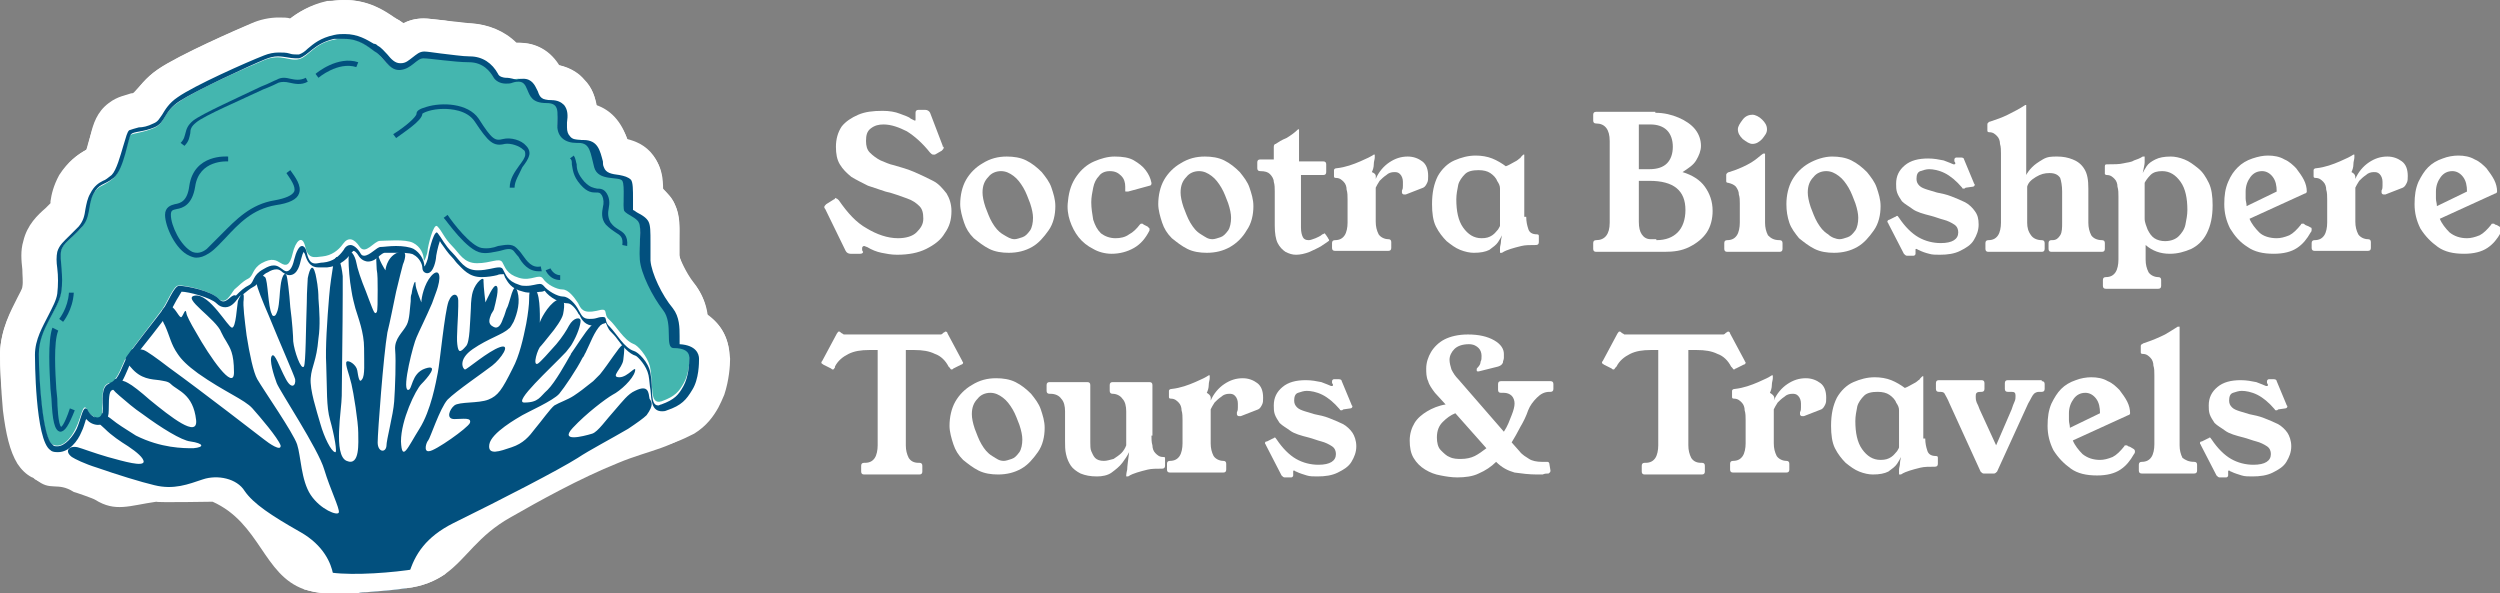 <svg width="392" height="93" viewBox="0 0 392 93" fill="none" xmlns="http://www.w3.org/2000/svg">
<rect x="0" y="0" width="392" height="93" fill="#808080" stroke="none"/>
<g clip-path="url(#clip0_254_1774)">
<path d="M114.327 55.648C114.327 56.715 114.175 59.002 113.414 61.288C112.044 63.27 110.673 65.1 109.151 66.777C108.999 66.93 108.847 67.082 108.694 67.234C106.106 70.131 101.692 70.588 96.972 72.57C90.883 75.01 84.337 78.669 80.075 81.108C74.899 84.005 73.224 87.511 69.875 89.951C68.353 91.018 66.374 91.933 63.633 92.238C61.654 92.543 59.523 92.695 57.544 92.847C57.087 92.847 56.631 92.847 56.174 93C55.717 93 55.261 93 54.804 93C54.499 93 54.347 93 54.043 93C53.738 93 53.434 93 53.282 93C53.129 93 52.977 93 52.825 93C52.52 93 52.216 93 51.911 93C51.607 93 51.455 93 51.15 93C49.78 93 48.715 92.695 47.649 92.39C41.255 90.103 40.798 82.023 33.339 78.669C33.339 78.669 24.509 78.821 24.509 78.669C20.247 79.279 18.116 80.346 14.919 78.364C14.767 78.212 11.722 77.144 11.57 77.144C8.982 75.467 7.916 77.144 5.633 75.162C4.719 74.4 3.806 73.638 3.045 72.723C1.827 70.741 1.218 67.997 0.761 64.338C0.152 60.984 0 57.477 0 55.343C0.152 51.531 1.675 48.787 2.74 46.653C3.045 46.043 3.501 45.28 3.501 44.975C3.654 44.213 3.501 43.146 3.501 42.231C3.349 40.859 3.197 39.334 3.654 37.81C4.263 35.218 5.937 33.693 7.155 32.626C7.459 32.321 7.612 32.169 7.916 31.864C7.916 31.712 7.916 31.712 7.916 31.559C8.068 30.492 8.373 29.12 9.286 27.443C10.656 25.308 12.179 24.241 13.549 23.479C13.853 22.869 14.005 21.954 14.158 21.344C14.614 19.362 15.223 17.533 17.05 16.161C18.42 15.093 19.79 14.941 20.552 14.636C20.704 14.636 20.856 14.636 21.008 14.484C21.769 13.721 22.835 12.197 24.814 10.825C28.163 8.538 37.297 4.574 39.428 3.659C40.798 3.049 42.321 2.744 43.691 2.744C44.452 2.744 45.061 2.744 45.518 2.897C46.736 1.982 48.562 0.762 51.303 0.152C52.216 0.152 53.129 0 54.043 0C57.849 0 60.284 1.677 61.654 2.592C61.807 2.744 61.959 2.744 62.111 2.897C62.416 3.049 62.872 3.354 63.177 3.659C64.09 3.202 65.156 2.897 66.374 2.897C67.135 2.897 68.048 3.049 69.57 3.202C70.941 3.354 72.615 3.507 73.681 3.659C76.421 3.811 79.009 4.879 80.836 6.708C80.988 6.708 81.14 6.708 81.292 6.708C83.119 6.708 85.707 7.318 87.534 10.215C89.513 10.672 90.731 11.587 91.492 12.502C92.862 13.721 93.319 15.246 93.471 16.466C95.755 17.228 97.429 19.057 98.343 21.802C99.56 22.107 101.235 22.716 102.453 24.393C103.671 26.07 103.823 27.747 103.823 29.425C104.432 30.034 105.041 30.797 105.65 31.712C106.563 33.541 106.563 35.37 106.411 37.657C106.411 38.42 106.411 39.334 106.411 39.792C106.563 40.554 107.629 42.841 108.694 44.213C110.064 45.89 110.673 47.72 110.826 49.244C113.261 50.921 114.327 53.361 114.327 55.648Z" fill="white"/>
<path d="M103.822 62.965C105.954 62.203 106.563 61.441 107.324 60.069C108.085 58.697 108.237 56.715 108.237 55.647C108.237 54.58 107.172 54.123 105.801 54.123C104.431 54.123 105.954 50.311 104.127 48.177C102.452 46.042 100.626 42.536 100.473 40.249C100.321 37.962 100.626 35.218 100.321 34.456C99.864 33.693 98.342 33.236 98.038 32.626C97.733 32.016 98.19 28.662 97.733 27.9C97.276 27.137 93.927 28.052 93.318 25.765C92.709 23.479 92.709 21.954 90.73 21.954C88.751 21.954 87.381 21.039 87.534 19.21C87.534 17.38 88.142 15.856 85.859 15.703C83.728 15.703 83.423 14.636 82.814 13.569C82.358 12.502 81.901 12.197 80.531 12.502C79.008 12.959 77.943 12.502 77.486 11.587C77.029 10.672 75.964 9.3 73.68 9.3C71.397 9.3 67.591 8.69 66.525 8.69C65.46 8.69 64.546 10.672 62.719 10.824C60.893 10.977 60.132 8.842 58.761 7.928C57.391 7.013 55.717 5.488 52.52 6.251C49.323 6.86 48.562 8.842 47.039 9.3C45.517 9.757 44.147 8.385 41.559 9.452C38.971 10.52 30.751 14.178 28.163 16.008C25.575 17.685 26.031 19.362 24.205 20.124C22.378 20.887 21.16 20.887 20.551 21.192C20.094 21.649 19.333 26.68 17.811 28.052C16.136 29.424 15.527 28.967 14.614 30.644C13.7 32.321 14.157 34.303 12.635 35.98C10.96 37.657 9.895 38.267 9.59 39.487C9.286 40.706 10.047 43.298 9.59 46.042C9.134 48.787 6.089 51.531 6.089 55.495C6.089 59.459 6.698 68.759 8.22 69.674C9.742 70.588 11.265 68.759 12.026 67.082C12.787 65.557 13.092 63.118 13.7 64.185C14.157 65.405 16.288 66.472 16.136 64.033C16.136 61.441 16.136 60.374 17.354 60.069C18.572 59.764 19.333 56.867 19.942 55.952C20.551 55.038 24.814 49.549 25.575 48.482C26.336 47.415 27.249 44.975 28.01 44.823C28.772 44.67 33.034 45.585 34.252 46.805C35.47 48.024 36.231 46.195 36.84 45.433C37.601 44.823 38.058 44.213 38.971 43.756C39.885 43.298 39.58 42.231 41.102 41.316C42.777 40.401 43.386 40.859 44.147 41.316C44.908 41.774 45.517 41.774 45.974 39.792C46.431 37.81 47.496 36.742 47.953 38.724C48.41 40.706 49.323 40.401 50.693 40.249C52.063 40.097 53.129 39.334 53.89 38.267C54.651 37.2 55.565 37.352 56.478 38.724C57.391 40.097 58.761 37.81 59.675 37.81C60.588 37.81 63.633 37.505 64.851 38.115C66.069 38.724 66.525 39.944 66.525 40.706C66.525 41.469 67.134 39.792 67.134 39.334C67.134 38.877 68.048 34.913 68.657 35.523C69.418 36.285 69.722 37.352 70.94 38.572C72.158 39.792 72.767 41.316 74.898 41.316C77.029 41.316 78.4 40.401 78.856 41.164C79.313 41.926 79.465 42.993 81.444 43.603C83.423 44.213 84.641 42.841 85.25 43.756C85.859 44.67 87.381 45.433 88.295 45.433C89.208 45.433 90.121 46.652 90.73 47.567C91.187 48.482 91.492 49.244 93.623 48.787C95.754 48.177 94.536 49.244 95.602 50.159C96.668 51.074 97.885 53.361 99.408 53.97C100.017 54.123 101.539 55.8 101.996 57.477C102.605 60.526 101.843 63.575 103.822 62.965Z" fill="white"/>
<path d="M110.978 49.549C110.826 48.025 110.217 46.195 108.847 44.518C107.629 43.146 106.563 40.859 106.563 40.097C106.563 39.487 106.563 38.725 106.563 37.962C106.563 35.828 106.715 33.846 105.802 32.016C105.345 30.949 104.736 30.339 103.975 29.73C103.975 28.052 103.823 26.375 102.605 24.698C101.387 23.021 99.713 22.412 98.495 22.107C97.429 19.362 95.907 17.533 93.623 16.77C93.319 15.246 92.862 13.721 91.644 12.502C90.883 11.587 89.665 10.672 87.686 10.215C85.859 7.318 83.272 6.708 81.445 6.708C81.292 6.708 81.14 6.708 80.988 6.708C79.161 4.879 76.573 3.811 73.833 3.659C72.767 3.659 71.093 3.507 69.723 3.202C68.048 3.049 67.287 2.897 66.526 2.897C65.156 2.897 64.09 3.202 63.329 3.659C62.872 3.354 62.416 3.049 61.959 2.897C61.807 2.744 61.654 2.744 61.502 2.592C60.132 1.677 57.696 0 53.891 0C52.977 0 52.064 0.152 51.15 0.305C48.41 0.915 46.431 2.134 45.365 3.049C44.909 3.049 44.3 2.897 43.539 2.897C42.016 2.897 40.646 3.202 39.276 3.811C37.297 4.574 28.011 8.69 24.662 10.977C22.835 12.197 21.769 13.721 21.16 14.636C21.008 14.636 20.856 14.789 20.704 14.789C19.79 14.941 18.42 15.246 17.202 16.313C15.223 17.685 14.767 19.515 14.158 21.344C14.005 21.802 13.701 22.869 13.549 23.479C12.179 24.241 10.656 25.308 9.438 27.595C8.525 29.272 8.221 30.644 8.068 31.712C8.068 31.864 8.068 31.864 8.068 32.016C7.764 32.321 7.612 32.474 7.307 32.779C6.089 33.846 4.415 35.37 3.806 37.962C3.349 39.487 3.501 41.011 3.654 42.384C3.654 43.298 3.806 44.213 3.654 45.128C3.501 45.433 3.045 46.195 2.892 46.805C1.675 48.787 0.152 51.684 0 55.343C0 57.325 0.152 60.984 0.457 64.338C0.913 67.997 1.522 70.741 2.74 72.723C3.349 73.638 4.11 74.4 5.024 74.857C5.176 74.857 5.328 75.01 5.48 75.162C6.546 75.772 7.764 76.077 8.982 76.077C11.57 76.077 13.549 74.857 15.071 73.333C15.528 72.875 15.985 72.266 16.441 71.656C16.593 71.656 16.593 71.656 16.746 71.656C17.963 71.351 19.029 70.893 19.79 69.979C19.942 69.826 19.942 69.826 20.095 69.674C20.399 69.369 20.856 68.912 21.16 68.302C21.617 67.387 22.074 66.32 22.226 64.948C22.226 64.643 22.226 64.338 22.226 64.033C22.683 63.575 23.139 63.118 23.444 62.508C24.205 61.441 24.662 60.374 24.966 59.459C24.966 59.307 25.118 59.154 25.118 59.002C25.271 58.697 25.727 58.087 26.336 57.477C26.793 56.867 27.402 56.105 27.859 55.495C29.229 53.666 30.142 52.598 30.447 51.989C30.447 51.989 30.447 51.989 30.447 51.836C31.665 52.903 33.187 53.361 34.861 53.361C35.014 53.361 35.014 53.361 35.166 53.361C36.536 53.361 37.602 52.903 38.363 52.446C39.733 51.531 40.646 50.464 41.103 49.854C41.407 49.702 41.712 49.397 41.712 49.397H41.864C42.016 49.244 42.169 49.244 42.321 49.092C42.625 48.939 42.93 48.634 43.234 48.482C43.386 48.33 43.539 48.177 43.691 48.025C44.148 48.025 44.452 48.177 44.757 48.177C44.909 48.177 45.061 48.177 45.213 48.177C45.822 48.177 46.888 48.025 47.801 47.415C48.106 47.262 48.41 47.11 48.715 46.957C49.019 46.957 49.171 46.957 49.324 46.957C49.476 46.957 49.628 46.957 49.78 46.957C50.237 46.957 50.541 46.957 50.846 46.805C50.998 46.805 50.998 46.805 51.15 46.805C51.303 46.805 51.455 46.805 51.607 46.805C52.368 46.653 52.977 46.5 53.738 46.347C54.195 46.195 54.804 45.89 55.261 45.738C55.87 45.89 56.478 46.043 57.087 46.043C57.24 46.043 57.392 46.043 57.544 46.043C58.153 46.043 58.762 45.89 59.371 45.738C60.132 45.433 60.741 45.128 61.198 44.823C61.502 45.28 61.807 45.738 62.263 46.043C62.872 46.653 63.633 47.11 64.547 47.415C65.156 47.72 65.917 47.872 66.678 47.872C67.135 47.872 67.591 47.872 68.048 47.72C68.809 47.567 69.57 47.262 70.027 46.957C70.179 47.11 70.332 47.11 70.636 47.262C71.093 47.567 71.549 47.72 72.158 47.872C72.767 48.025 73.376 48.177 74.138 48.33C74.442 48.33 74.899 48.33 75.355 48.33C75.66 48.33 75.964 48.33 76.269 48.33C76.725 48.634 77.03 48.939 77.487 49.244C77.943 49.549 78.552 49.854 79.313 50.159C79.618 50.312 79.922 50.312 80.227 50.464C80.379 50.464 80.683 50.616 80.836 50.616C81.445 50.769 82.206 50.769 82.815 50.921H82.967C83.119 50.921 83.272 50.921 83.424 50.921C84.185 51.531 85.098 51.836 86.012 52.141C86.164 52.293 86.164 52.446 86.316 52.598C86.621 53.056 86.925 53.513 87.382 53.818C87.838 54.275 88.295 54.733 88.904 55.038C89.209 55.19 89.513 55.343 89.665 55.495C90.274 55.8 91.035 55.953 91.644 56.105C91.796 56.105 91.949 56.105 92.101 56.105C92.253 56.257 92.253 56.41 92.405 56.41C93.014 57.172 93.623 57.934 94.537 58.849C95.146 59.307 95.755 59.764 96.364 60.221C96.364 60.526 96.364 60.984 96.516 61.441C96.516 61.593 96.516 61.898 96.516 62.051C96.516 62.813 96.668 63.728 96.82 64.49C96.82 64.49 96.82 64.49 96.82 64.643C97.125 65.862 97.886 67.082 98.647 67.844C99.865 69.064 101.539 69.826 103.518 69.826C104.28 69.826 105.041 69.674 105.802 69.369C107.02 68.912 107.933 68.454 108.847 67.997C110.826 66.777 111.891 65.252 112.652 63.88C112.957 63.27 113.261 62.661 113.566 61.898C114.327 59.611 114.479 57.325 114.479 56.257C114.327 53.361 113.261 50.921 110.978 49.549ZM107.324 60.069C106.563 61.288 105.954 62.203 103.823 62.966C103.671 62.966 103.671 62.966 103.518 62.966C103.366 62.966 103.366 62.966 103.214 62.966H103.062C102.91 62.966 102.91 62.966 102.91 62.813L102.757 62.661C102.757 62.508 102.605 62.508 102.605 62.356V62.203C102.605 62.051 102.605 61.898 102.453 61.746C102.453 61.593 102.453 61.441 102.453 61.288C102.453 61.136 102.453 61.136 102.453 60.984C102.453 60.831 102.453 60.679 102.453 60.526C102.453 60.374 102.453 60.069 102.453 59.764C102.453 59.459 102.453 59.154 102.301 58.697C102.301 58.392 102.148 58.087 102.148 57.782C101.996 56.715 101.387 55.8 100.778 55.19C100.778 55.038 100.626 55.038 100.626 55.038L100.474 54.885C100.169 54.58 99.865 54.428 99.713 54.275C99.104 54.123 98.647 53.666 98.19 53.056C97.429 52.141 96.668 51.074 95.907 50.464C95.602 50.312 95.602 50.007 95.45 49.854C95.45 49.702 95.298 49.549 95.298 49.397C95.298 49.397 95.298 49.397 95.298 49.244C95.298 49.244 95.298 49.244 95.298 49.092C95.298 49.092 95.298 48.939 95.146 48.939C95.146 48.939 95.146 48.939 94.993 48.787C94.841 48.787 94.537 48.787 93.775 48.939C93.471 48.939 93.319 49.092 93.014 49.092C92.253 49.244 91.796 49.092 91.492 48.787C91.188 48.482 91.035 48.177 90.883 47.872C90.579 47.415 90.274 46.805 89.817 46.5C89.665 46.347 89.361 46.043 89.209 46.043C88.904 45.89 88.752 45.89 88.447 45.89C88.143 45.89 87.686 45.738 87.23 45.585C86.925 45.433 86.621 45.28 86.316 45.128C86.164 44.975 86.012 44.975 85.859 44.823C85.707 44.67 85.555 44.67 85.555 44.518C85.555 44.366 85.403 44.366 85.251 44.213C85.251 44.213 85.251 44.061 85.098 44.061C85.098 44.061 85.098 43.908 84.946 43.908C84.337 43.603 83.119 44.518 81.445 44.061C81.14 43.908 80.988 43.908 80.836 43.756C80.531 43.603 80.227 43.451 80.075 43.298C79.922 43.146 79.77 43.146 79.77 42.993C79.618 42.841 79.466 42.688 79.466 42.536C79.313 42.231 79.161 41.926 78.857 41.621L78.704 41.469C78.4 41.164 77.639 41.316 76.878 41.469C76.269 41.621 75.66 41.621 74.899 41.621C73.833 41.621 73.072 41.164 72.615 40.707C72.006 40.249 71.549 39.487 70.941 38.877C70.788 38.725 70.636 38.572 70.484 38.42C70.179 38.115 70.027 37.81 69.875 37.657C69.57 37.2 69.418 36.895 69.114 36.438C68.962 36.285 68.809 35.98 68.657 35.828C68.657 35.828 68.657 35.828 68.505 35.828C68.353 35.828 68.2 35.828 68.2 35.98C67.591 36.59 67.135 39.334 67.135 39.639C67.135 40.097 66.526 41.774 66.526 41.011C66.526 40.402 66.221 39.639 65.46 38.877C65.308 38.725 65.308 38.725 65.156 38.572C65.004 38.42 64.851 38.42 64.699 38.267C64.547 38.115 64.395 38.115 64.242 38.115C62.872 37.81 60.437 37.962 59.675 37.962C58.914 37.962 57.544 39.944 56.631 39.182L56.478 39.029C56.326 38.877 56.174 38.725 56.022 38.572L55.87 38.42L55.717 38.267L55.565 38.115C55.565 38.115 55.413 38.115 55.413 37.962C55.413 37.962 55.413 37.962 55.261 37.962C55.108 37.962 55.108 37.962 54.956 37.962C54.804 37.962 54.652 37.962 54.499 38.115C54.499 38.115 54.347 38.115 54.347 38.267L54.195 38.42C54.195 38.42 54.043 38.572 54.043 38.725C53.891 38.877 53.891 39.029 53.738 39.182C53.434 39.639 53.129 39.944 52.673 40.097C52.368 40.249 52.064 40.402 51.759 40.554C51.455 40.707 51.15 40.707 50.694 40.707C50.389 40.707 50.237 40.707 49.932 40.859C49.476 40.859 49.171 41.011 48.867 40.859C48.715 40.859 48.562 40.707 48.562 40.554C48.258 40.249 48.106 39.944 47.953 39.182C47.953 39.029 47.801 38.877 47.801 38.725C47.801 38.572 47.649 38.42 47.649 38.42C47.649 38.42 47.649 38.42 47.497 38.267C47.497 38.267 47.497 38.267 47.344 38.267C47.192 38.267 47.04 38.267 47.04 38.42L46.888 38.572C46.888 38.572 46.888 38.725 46.736 38.725V38.877C46.736 38.877 46.583 39.029 46.583 39.182C46.583 39.334 46.431 39.334 46.431 39.487C46.431 39.639 46.431 39.639 46.279 39.792C46.279 39.944 46.127 40.097 46.127 40.097C46.127 40.249 46.127 40.249 46.127 40.402C45.974 41.011 45.822 41.469 45.67 41.774C45.67 41.926 45.518 41.926 45.518 41.926C45.213 42.231 44.757 42.231 44.3 41.926C44.148 41.774 43.843 41.621 43.691 41.469C43.386 41.316 43.234 41.316 42.93 41.316C42.625 41.316 42.321 41.469 41.864 41.621C41.712 41.621 41.56 41.774 41.407 41.926C40.037 42.688 40.037 43.603 39.428 44.061C39.428 44.061 39.276 44.213 39.124 44.213C38.363 44.67 37.754 45.128 37.145 45.89L36.993 46.043C36.84 46.347 36.536 46.653 36.384 46.805C36.231 46.957 36.079 47.11 35.927 47.262C35.318 47.262 35.166 47.262 35.014 47.262C34.709 47.262 34.557 47.11 34.252 46.805C34.252 46.805 34.1 46.653 33.948 46.653C33.796 46.5 33.491 46.347 33.339 46.195C32.73 45.89 31.969 45.585 31.208 45.28C30.903 45.28 30.751 45.128 30.447 45.128H30.294C29.99 45.128 29.685 44.975 29.381 44.975C29.381 44.975 29.381 44.975 29.229 44.975C29.076 44.975 28.772 44.975 28.62 44.823C28.315 44.823 28.011 44.823 27.859 44.823C27.706 44.823 27.706 44.975 27.554 45.128C27.554 45.128 27.402 45.28 27.402 45.433C27.25 45.585 27.25 45.738 27.098 45.89C26.945 46.043 26.945 46.195 26.793 46.347L26.488 46.957C26.336 47.11 26.336 47.415 26.184 47.567C26.032 47.872 25.88 48.025 25.88 48.177C25.88 48.33 25.727 48.482 25.575 48.482C25.575 48.482 25.423 48.634 25.423 48.787C24.662 49.702 22.835 52.141 21.465 53.971C21.313 54.275 21.16 54.428 21.008 54.58C21.008 54.58 21.008 54.58 21.008 54.733C20.552 55.343 20.247 55.8 20.095 56.105C20.095 56.257 19.942 56.41 19.79 56.562C19.79 56.715 19.638 56.867 19.638 57.02C19.486 57.477 19.181 57.934 19.029 58.392C18.877 58.544 18.877 58.849 18.725 59.002C18.725 59.154 18.572 59.154 18.572 59.307C18.572 59.307 18.572 59.459 18.42 59.459C18.42 59.611 18.268 59.611 18.268 59.764C18.116 60.069 17.811 60.221 17.659 60.221C17.507 60.221 17.507 60.221 17.507 60.221C17.507 60.221 17.355 60.221 17.355 60.374C17.355 60.374 17.202 60.374 17.202 60.526C17.202 60.526 17.202 60.526 17.202 60.679L17.05 60.831C17.05 60.984 16.898 60.984 16.898 61.136V61.288C16.898 61.441 16.898 61.441 16.746 61.593C16.746 61.898 16.593 62.203 16.593 62.661C16.593 62.813 16.593 62.966 16.593 63.118C16.593 63.575 16.593 64.033 16.593 64.49C16.593 64.643 16.593 64.643 16.593 64.795V64.948C16.593 65.1 16.593 65.1 16.593 65.252C16.593 65.252 16.593 65.252 16.593 65.405V65.557C16.593 65.71 16.441 65.862 16.289 66.015C16.137 66.015 15.985 66.167 15.832 66.015H15.68H15.528H15.376C15.223 65.862 15.071 65.862 14.919 65.71L14.767 65.557C14.614 65.405 14.462 65.252 14.31 65.1C14.31 65.1 14.31 64.948 14.158 64.948C14.158 64.795 14.005 64.795 14.005 64.795C13.701 64.948 13.396 66.167 13.092 67.234C12.179 66.625 12.179 66.93 12.026 67.234C12.026 67.387 11.874 67.539 11.874 67.539V67.692C11.57 68.302 10.961 68.912 10.504 69.369C10.352 69.521 10.352 69.521 10.2 69.521C10.047 69.521 9.895 69.674 9.743 69.674H9.591C9.438 69.674 9.286 69.826 9.134 69.826C8.83 69.826 8.525 69.826 8.373 69.521C8.373 69.521 8.221 69.521 8.221 69.369C8.068 69.216 7.764 68.759 7.612 68.302C7.459 67.692 7.155 66.777 7.003 65.862C7.003 65.557 6.85 65.252 6.85 64.948C6.85 64.643 6.698 64.338 6.698 63.88C6.698 63.575 6.546 63.118 6.546 62.813C6.546 62.051 6.394 61.288 6.394 60.679C6.394 60.069 6.394 59.611 6.242 59.002C6.242 58.697 6.242 58.392 6.242 57.934C6.242 56.867 6.242 55.953 6.242 55.19C6.242 54.885 6.242 54.733 6.242 54.428C6.394 53.666 6.546 53.056 6.698 52.446C7.612 49.854 9.438 47.72 9.743 45.738C10.2 42.993 9.438 40.402 9.743 39.182C10.047 38.267 10.656 37.657 11.722 36.743C11.722 36.895 11.874 36.59 12.179 36.438C12.331 36.285 12.483 36.133 12.788 35.828C12.94 35.675 12.94 35.675 13.092 35.523C13.244 35.37 13.396 35.066 13.549 34.913C13.701 34.761 13.701 34.456 13.853 34.303C13.853 34.151 13.853 33.998 14.005 33.998C14.158 33.236 14.31 32.474 14.462 31.712C14.462 31.407 14.614 31.254 14.767 30.949C14.767 30.797 14.919 30.644 14.919 30.644C15.832 29.12 16.441 29.272 17.659 28.357C17.811 28.205 17.963 28.052 18.268 27.9C18.572 27.747 18.725 27.443 18.877 27.138C19.486 26.07 19.942 24.393 20.399 23.174C20.704 22.107 20.856 21.344 21.16 21.192L21.313 21.039C21.465 21.039 21.769 20.887 21.922 20.887C22.53 20.734 23.444 20.582 24.662 20.125C24.966 19.972 25.271 19.82 25.423 19.667C25.575 19.515 25.88 19.21 26.032 19.057C26.184 18.753 26.336 18.6 26.488 18.295C26.641 18.143 26.793 17.838 26.945 17.685C27.402 17.228 27.859 16.618 28.62 16.161C29.229 15.703 30.294 15.093 31.36 14.636C31.36 14.179 31.665 13.874 31.969 13.721C32.273 13.569 32.578 13.416 32.882 13.264C33.187 13.111 33.491 12.959 33.948 12.807C35.47 12.044 36.993 11.434 38.363 10.825C38.819 10.672 39.276 10.367 39.581 10.215C39.885 10.062 40.037 10.062 40.342 9.91C40.798 9.757 41.255 9.452 41.56 9.452C41.712 9.452 42.016 9.3 42.169 9.3C43.234 8.843 44.148 8.995 44.909 9.148C45.061 9.148 45.213 9.148 45.213 9.148C45.365 9.148 45.67 9.148 45.822 9.3C46.279 9.3 46.583 9.452 47.04 9.3C47.649 9.148 48.106 8.843 48.562 8.385C49.019 8.08 49.476 7.623 50.085 7.166C50.237 7.166 50.389 7.013 50.541 7.013C50.846 6.861 51.15 6.708 51.455 6.556C51.759 6.403 52.064 6.403 52.52 6.251C55.717 5.641 57.392 7.166 58.762 7.928C58.914 8.08 59.066 8.08 59.219 8.233L59.371 8.385C59.523 8.538 59.675 8.69 59.828 8.843C60.132 9.148 60.284 9.3 60.437 9.605C60.437 9.757 60.589 9.757 60.741 9.91C60.893 10.062 61.198 10.215 61.35 10.367C61.502 10.367 61.502 10.52 61.654 10.52C61.807 10.52 61.807 10.672 61.959 10.672C62.111 10.672 62.111 10.672 62.263 10.672C62.416 10.672 62.416 10.672 62.568 10.672H62.72C62.872 10.672 62.872 10.672 63.025 10.672C63.177 10.672 63.481 10.52 63.633 10.52C63.786 10.672 63.938 10.52 63.938 10.52C64.242 10.367 64.395 10.215 64.699 10.062C65.308 9.605 65.917 8.995 66.374 8.995C66.983 8.995 68.505 9.148 70.027 9.452C70.332 9.452 70.788 9.452 71.093 9.605C71.397 9.605 71.854 9.757 72.158 9.757C72.615 9.757 73.224 9.757 73.681 9.91C74.442 9.91 75.051 10.062 75.508 10.367C75.66 10.52 75.964 10.52 75.964 10.672C76.269 10.825 76.421 10.977 76.573 11.282C77.03 11.587 77.182 12.044 77.334 12.349C77.334 12.502 77.487 12.654 77.639 12.807C78.248 13.416 79.161 13.569 80.379 13.264C80.988 13.111 81.445 13.111 81.749 13.264C81.901 13.264 82.054 13.416 82.054 13.416L82.206 13.569C82.206 13.569 82.206 13.569 82.206 13.721C82.206 13.874 82.206 13.721 82.206 13.874C82.206 13.874 82.358 14.026 82.358 14.179C82.358 14.331 82.51 14.331 82.51 14.484C82.967 15.551 83.272 16.618 85.555 16.618C85.859 16.618 86.164 16.618 86.468 16.77C87.382 17.075 87.382 17.99 87.23 19.21C87.23 19.515 87.23 19.82 87.23 20.125C87.23 21.344 87.686 22.107 88.447 22.412C88.904 22.716 89.665 22.869 90.426 22.716C91.188 22.564 91.644 22.869 91.949 23.326C91.949 23.326 91.949 23.326 92.101 23.479C92.101 23.479 92.101 23.631 92.253 23.631V23.784C92.253 23.784 92.253 23.936 92.405 24.088C92.405 24.241 92.558 24.241 92.558 24.393C92.558 24.546 92.71 24.546 92.71 24.698C92.71 24.851 92.862 25.156 92.862 25.308C92.862 25.461 92.862 25.613 93.014 25.766C93.014 26.07 93.167 26.223 93.167 26.528C93.167 26.833 93.319 26.985 93.471 27.29C93.928 27.9 94.841 28.205 95.755 28.357C96.059 28.357 96.211 28.357 96.364 28.357C96.668 28.357 96.82 28.357 96.972 28.51C97.277 28.51 97.429 28.662 97.581 28.815C98.038 29.577 97.581 32.931 97.886 33.541L98.038 33.693C98.038 33.693 98.19 33.846 98.343 33.846C98.951 34.303 99.865 34.608 100.169 35.218V35.37C100.474 36.285 100.169 38.877 100.322 41.011C100.474 43.146 102.301 46.805 103.975 48.939C104.127 49.092 104.127 49.244 104.28 49.397C105.345 51.379 104.584 53.971 105.193 54.733C105.345 54.885 105.345 54.885 105.65 54.885C107.02 54.885 108.085 55.343 108.085 56.41C108.085 57.477 108.085 58.849 107.324 60.069Z" fill="white"/>
<path d="M101.387 65.1C100.931 65.557 99.865 66.319 98.495 67.234C95.907 68.759 92.406 70.588 90.579 71.808C87.686 73.637 78.857 78.211 71.093 82.023C66.831 84.157 65.004 86.901 64.09 90.103C63.938 90.865 63.786 91.475 63.634 92.237C61.655 92.542 59.523 92.695 57.544 92.847C57.088 92.847 56.631 92.847 56.174 93C55.718 93 55.261 93 54.804 93C54.5 93 54.347 93 54.043 93C53.739 93 53.434 93 53.282 93C53.13 93 52.977 93 52.825 93C52.673 91.78 52.521 90.865 52.368 90.56C52.368 90.408 52.216 90.103 52.216 89.951C51.912 88.426 50.846 85.529 47.04 83.395C42.473 80.803 39.733 78.973 38.363 76.992C37.145 75.01 34.1 74.4 31.817 75.162C29.533 75.924 27.25 76.839 24.205 76.077C22.226 75.619 18.268 74.4 15.223 73.332C13.245 72.723 11.722 71.96 11.265 71.655C10.048 70.741 10.809 69.826 12.179 70.131C12.788 70.283 14.767 71.046 16.898 71.655C19.638 72.418 22.378 73.18 22.531 72.418C22.531 71.808 21.465 70.893 20.095 69.978C18.877 69.216 17.507 68.301 16.441 67.234C15.528 66.472 14.919 65.71 14.615 65.1C14.158 64.185 14.615 63.88 16.289 64.947C16.898 65.252 17.507 65.71 18.268 66.319C19.334 67.082 20.399 67.692 21.313 68.301C25.271 70.283 28.772 70.283 30.295 70.283C32.121 70.131 31.969 69.521 29.838 69.216C28.468 69.064 25.271 67.082 22.378 64.947C21.008 64.032 19.791 62.965 18.725 62.05C17.811 61.288 17.355 60.678 17.203 60.221C16.898 59.459 17.507 59.306 18.42 59.459C18.877 59.611 19.638 59.764 20.095 60.069C20.704 60.373 22.074 61.441 23.444 62.66C26.793 65.405 31.056 68.759 30.751 65.862C30.295 61.746 27.859 61.288 26.793 60.221C26.337 59.764 25.728 59.764 24.966 59.611C23.749 59.459 22.074 59.459 20.552 57.629C20.095 57.172 19.943 56.867 19.791 56.562C19.182 55.342 19.943 54.733 21.008 54.733C21.465 54.733 22.074 54.733 22.531 54.885C22.987 55.037 24.51 56.105 26.489 57.629C31.969 61.593 40.799 68.454 41.408 68.911C42.169 69.521 44.148 70.893 43.996 69.826C43.539 68.606 40.799 65.405 39.581 64.032C38.363 62.66 35.166 61.441 31.056 58.544C29.381 57.324 28.468 56.41 27.859 55.495C26.793 53.97 26.641 52.751 25.88 51.073C25.271 50.006 25.271 49.244 25.423 48.787C25.423 48.482 25.728 48.329 25.88 48.177C26.184 48.024 26.489 48.024 26.793 48.024C27.554 48.329 28.163 50.006 28.468 49.701C28.772 49.396 29.077 48.177 29.229 49.092C29.229 49.396 29.838 50.616 30.751 52.141C32.883 55.952 36.688 61.441 36.688 58.392C36.688 55.342 36.08 54.58 35.471 53.513C35.166 53.055 35.014 52.751 34.709 52.141C33.948 50.006 28.316 46.652 30.599 46.347C32.883 46.042 35.775 51.378 36.384 51.378C36.993 51.378 37.145 48.024 37.297 47.262C37.45 46.652 38.363 45.127 38.211 46.957C38.059 47.872 38.363 50.159 38.667 52.598C39.124 55.495 39.733 58.392 40.342 59.459C41.408 61.288 45.975 67.844 46.584 69.673C47.193 71.503 47.193 75.314 48.715 77.601C50.237 79.888 52.977 80.955 53.13 80.346C53.282 79.736 51.76 76.687 50.846 73.637C49.933 70.436 43.843 61.288 43.387 60.069C42.93 58.849 42.169 56.41 42.626 55.8C43.082 55.19 43.843 57.629 44.757 59.306C45.67 61.136 46.431 60.526 46.279 59.459C46.127 58.849 43.843 53.665 42.169 49.549C41.103 47.109 40.342 45.127 40.19 44.365C39.885 42.688 40.951 42.993 41.56 43.45C42.017 43.908 42.017 48.177 42.626 49.244C42.626 49.396 42.778 49.549 42.93 49.549C43.234 49.549 43.387 49.092 43.539 48.634C43.843 47.567 43.843 45.737 43.996 44.823C44.148 43.45 44.605 42.536 44.909 43.146C45.061 43.45 45.366 45.89 45.518 48.177C45.822 50.464 45.975 52.751 45.975 53.513C46.127 55.037 47.193 58.087 47.649 57.477C47.954 57.019 47.954 51.378 48.106 47.414C48.106 45.585 48.258 44.06 48.258 43.603C48.563 42.078 49.019 41.164 49.476 42.993C49.628 43.755 49.933 45.127 49.933 46.805C50.085 48.787 50.237 51.073 49.933 53.055C49.628 56.714 48.867 57.324 48.715 59.306C48.563 61.136 49.628 64.337 50.237 66.472C50.846 68.606 51.912 70.741 52.521 70.893C52.977 71.198 52.368 67.996 51.76 65.862C51.151 63.727 51.303 61.136 51.151 57.172C50.998 54.58 51.303 50.159 51.607 46.5C51.76 44.518 52.064 42.841 52.216 41.773C52.825 38.419 53.586 41.621 53.739 43.298C53.739 43.603 53.739 44.67 53.739 46.042C53.739 50.921 53.586 60.373 53.586 62.05C53.586 64.185 52.216 71.35 54.347 72.265C56.479 73.18 56.174 69.368 56.174 67.844C56.174 66.167 55.413 61.441 55.109 60.221C54.804 58.849 54.043 57.019 54.347 56.714C54.652 56.41 55.87 57.172 56.022 58.087C56.174 59.001 56.327 60.221 56.783 59.459C57.24 58.849 57.088 57.019 57.088 54.58C57.088 52.141 56.174 49.854 55.718 48.329C55.565 47.719 55.261 46.652 55.109 45.585C54.804 43.908 54.652 41.926 54.652 40.554C54.804 38.419 55.718 40.249 55.87 41.164C56.022 42.078 56.631 43.908 57.392 45.737C57.544 46.195 57.697 46.5 57.849 46.957C58.61 48.939 58.762 49.396 59.067 48.939C59.219 48.787 59.219 47.109 59.219 45.432C59.219 44.213 59.219 42.993 59.067 42.231C58.914 40.096 59.067 39.182 59.067 39.182C59.371 40.859 60.437 42.383 60.437 42.383C60.437 42.383 60.589 40.401 62.264 39.639C63.938 38.877 63.634 40.401 63.177 41.468C63.025 42.078 62.568 43.755 62.111 45.737C61.655 47.872 61.198 50.311 60.741 52.141C60.132 55.647 59.219 67.844 59.219 69.368C59.219 70.893 60.437 71.046 60.589 69.978C60.589 68.911 61.655 65.1 61.807 62.965C61.959 60.831 62.111 56.562 61.959 54.885C61.807 53.055 63.177 52.141 63.786 50.921C64.243 50.006 64.243 48.482 64.395 47.262C64.395 46.805 64.395 46.347 64.547 46.042C64.699 44.823 65.156 43.603 65.156 44.518C65.156 45.28 65.917 46.957 66.069 47.414C66.069 46.652 66.526 44.518 67.592 43.298C68.657 42.078 69.266 42.841 68.657 44.975C68.505 45.585 68.048 46.652 67.744 47.567C66.831 49.701 65.613 52.141 65.308 52.903C64.852 53.818 63.025 60.831 63.938 61.136C64.699 61.288 64.395 58.544 66.678 57.782C68.962 57.019 66.983 59.306 66.069 60.221C65.156 61.136 62.873 65.862 62.873 69.216C63.025 72.57 63.938 70.131 65.765 67.234C67.592 64.337 68.353 59.916 68.657 58.392C68.962 56.867 69.723 48.939 70.332 47.262C70.941 45.737 71.854 46.042 71.854 47.109C71.854 47.262 71.854 47.567 71.854 48.024C71.854 49.701 71.55 52.903 71.702 53.97C71.854 55.342 72.159 55.342 73.072 54.275C73.681 53.665 73.681 50.616 73.833 48.329C73.833 47.262 73.986 46.195 74.138 45.737C74.594 44.213 75.965 43.146 75.812 44.06C75.812 44.975 76.117 47.414 76.117 47.414C76.421 46.805 77.335 44.67 77.791 44.823C78.4 44.975 77.639 47.719 77.487 48.329C77.487 48.482 77.335 48.787 77.03 49.244C76.726 50.006 76.421 50.769 77.335 51.226C78.096 51.683 78.552 50.921 78.857 50.006C79.161 49.396 79.314 48.634 79.466 48.329C79.923 47.719 80.531 43.603 81.14 45.737C81.597 47.262 81.14 49.092 80.531 50.464C80.227 50.921 80.075 51.378 79.77 51.531C78.857 52.446 76.573 53.055 74.138 54.733C71.702 56.41 72.615 57.934 72.92 57.934C73.224 57.934 76.573 55.037 78.4 54.428C80.227 53.818 78.552 56.257 77.182 57.324C75.812 58.392 71.55 61.288 70.18 62.66C68.962 64.032 67.439 68.759 67.135 69.064C66.831 69.368 66.374 70.893 67.287 70.741C68.201 70.741 73.377 67.082 73.681 66.319C73.986 65.405 72.615 65.71 71.245 65.71C69.875 65.71 70.484 64.185 71.245 63.575C72.007 62.965 75.051 63.27 76.573 62.66C78.096 62.05 78.705 61.136 80.379 57.782C81.445 55.8 82.054 53.055 82.51 50.769C82.815 49.092 82.967 47.719 82.967 46.957C82.967 45.127 83.272 44.67 84.033 45.585C84.794 46.347 84.642 50.616 84.642 50.616C84.642 50.311 85.86 47.872 87.23 47.109C88.6 46.347 88.6 47.719 88.295 49.244C88.143 50.006 87.078 51.531 86.164 52.598C85.555 53.36 84.946 54.123 84.794 54.275C84.337 54.58 83.424 57.477 84.337 57.019C84.794 56.714 86.012 55.342 87.23 53.97C88.143 52.903 88.904 51.683 89.209 51.073C89.97 49.701 91.036 49.701 91.036 50.311C91.036 50.921 90.579 52.446 89.665 53.97C89.513 54.275 89.209 54.58 88.752 55.19C86.316 57.782 80.379 63.118 82.206 63.118C84.49 63.118 84.642 62.203 85.86 61.136C87.078 59.916 88.752 56.867 89.361 55.8C89.361 55.8 89.513 55.647 89.513 55.495C90.274 54.428 91.797 51.988 92.558 51.226C93.319 50.311 95.45 49.854 94.233 50.921C93.167 51.988 92.558 53.818 91.797 55.342C91.644 55.495 91.644 55.8 91.34 56.105C90.427 57.934 88.448 60.831 87.686 61.746C86.773 62.813 82.663 64.642 81.902 65.1C81.14 65.557 77.03 67.844 76.726 69.673C76.421 71.503 78.4 70.741 80.227 70.131C82.054 69.521 82.967 68.454 83.881 67.234C84.794 66.167 86.316 64.032 86.925 63.575C87.686 63.118 89.056 62.66 89.97 62.05C90.883 61.441 91.492 60.983 93.015 59.764C93.319 59.459 93.624 59.154 94.08 58.696C95.45 57.019 97.125 54.275 97.582 54.123C98.038 53.97 97.886 55.037 97.734 56.41C97.582 57.782 95.603 59.154 97.125 59.154C98.495 59.154 99.865 57.019 99.561 58.239C99.256 59.459 97.277 61.288 96.059 61.898C94.994 62.508 91.949 64.795 89.818 67.082C87.686 69.368 91.34 68.454 92.862 67.996C93.776 67.692 94.994 65.862 96.516 64.185C97.582 62.965 98.495 61.746 99.561 61.288C101.692 60.221 101.692 61.593 101.844 62.508C102.149 62.965 102.605 63.423 101.387 65.1Z" fill="#02507E"/>
<path d="M103.734 62.922C105.865 62.159 106.474 61.397 107.235 60.025C107.996 58.653 108.148 56.671 108.148 55.603C108.148 54.536 107.083 54.079 105.713 54.079C104.343 54.079 105.865 50.267 104.038 48.133C102.363 45.998 100.537 42.492 100.384 40.205C100.232 37.918 100.537 35.174 100.232 34.412C99.775 33.649 98.253 33.192 97.949 32.582C97.644 31.972 98.101 28.618 97.644 27.856C97.188 27.094 93.838 28.008 93.23 25.721C92.621 23.435 92.621 21.91 90.641 21.91C88.662 21.91 87.292 20.995 87.445 19.166C87.445 17.336 88.054 15.812 85.77 15.659C83.639 15.659 83.334 14.592 82.725 13.525C82.269 12.457 81.812 12.153 80.442 12.457C78.92 12.915 77.854 12.457 77.397 11.543C76.941 10.628 75.875 9.256 73.591 9.256C71.308 9.256 67.502 8.646 66.436 8.646C65.371 8.646 64.457 10.628 62.631 10.78C60.804 10.933 60.043 8.799 58.673 7.884C57.303 6.969 55.628 5.444 52.431 6.207C49.234 6.817 48.473 8.799 46.951 9.256C45.428 9.713 44.058 8.341 41.47 9.408C38.882 10.476 30.662 14.135 28.074 15.964C25.486 17.641 25.942 19.318 24.116 20.081C22.289 20.843 21.071 20.843 20.462 21.148C20.005 21.605 19.244 26.636 17.722 28.008C16.047 29.381 15.438 28.923 14.525 30.6C13.612 32.277 14.068 34.259 12.546 35.936C10.871 37.613 9.806 38.223 9.501 39.443C9.197 40.662 9.958 43.254 9.501 45.998C9.045 48.743 6 51.487 6 55.451C6 59.415 6.609 68.715 8.131 69.63C9.654 70.544 11.176 68.715 11.937 67.038C12.698 65.513 13.003 63.074 13.612 64.141C14.068 65.361 16.2 66.428 16.047 63.989C16.047 61.397 16.047 60.33 17.265 60.025C18.483 59.72 19.244 56.823 19.853 55.908C20.462 54.994 24.725 49.505 25.486 48.438C26.247 47.371 27.16 44.931 27.922 44.779C28.683 44.626 32.945 45.541 34.163 46.761C35.381 47.98 36.142 46.151 36.751 45.389C37.512 44.779 37.969 44.169 38.882 43.712C39.796 43.254 39.491 42.187 41.014 41.272C42.688 40.358 43.297 40.815 44.058 41.272C44.819 41.73 45.428 41.73 45.885 39.748C46.342 37.766 47.407 36.699 47.864 38.681C48.321 40.662 49.234 40.358 50.604 40.205C51.974 40.053 53.04 39.29 53.801 38.223C54.562 37.156 55.476 37.308 56.389 38.681C57.303 40.053 58.673 37.766 59.586 37.766C60.499 37.766 63.544 37.461 64.762 38.071C65.98 38.681 66.436 39.9 66.436 40.662C66.436 41.425 67.045 39.748 67.045 39.29C67.045 38.833 67.959 34.869 68.568 35.479C69.329 36.241 69.633 37.308 70.851 38.528C72.069 39.748 72.678 41.272 74.809 41.272C76.941 41.272 78.311 40.358 78.767 41.12C79.224 41.882 79.376 42.949 81.355 43.559C83.334 44.169 84.552 42.797 85.161 43.712C85.77 44.626 87.292 45.389 88.206 45.389C89.119 45.389 90.033 46.608 90.641 47.523C91.098 48.438 91.403 49.2 93.534 48.743C95.665 48.133 94.447 49.2 95.513 50.115C96.579 51.03 97.796 53.316 99.319 53.926C99.928 54.079 101.45 55.756 101.907 57.433C102.516 60.482 101.755 63.531 103.734 62.922Z" fill="#44B6AF"/>
<path d="M54.043 6.098C56.326 6.098 57.696 7.318 58.762 8.08C60.132 8.842 60.893 10.977 62.568 10.977H62.72C64.547 10.825 65.308 9.147 66.374 9.147C67.439 9.147 71.245 9.757 73.529 9.757C75.812 9.757 76.878 11.282 77.334 12.044C77.639 12.654 78.4 13.111 79.314 13.111C79.618 13.111 80.075 13.111 80.379 12.959C80.836 12.806 81.14 12.806 81.293 12.806C82.054 12.806 82.358 13.264 82.663 14.026C83.119 15.093 83.424 16.16 85.707 16.16C87.838 16.16 87.382 17.685 87.382 19.667C87.382 21.497 88.6 22.411 90.427 22.411H90.579H90.731C92.558 22.411 92.558 23.936 93.167 26.223C93.776 28.51 97.125 27.595 97.581 28.357C98.038 29.119 97.581 32.474 97.886 33.084C98.343 33.693 99.865 34.151 100.169 34.913C100.626 35.675 100.169 38.419 100.322 40.706C100.474 42.841 102.301 46.5 103.975 48.634C105.65 50.769 104.127 54.58 105.65 54.58C107.172 54.58 108.086 55.038 108.086 56.105C108.086 57.172 107.933 59.154 107.172 60.526C106.411 61.898 105.802 62.66 103.671 63.423C103.519 63.423 103.366 63.575 103.214 63.575C101.844 63.575 102.453 60.831 101.996 58.544C101.692 56.715 100.017 55.19 99.408 55.038C97.886 54.58 96.668 52.293 95.602 51.226C94.689 50.464 95.298 49.702 94.537 49.702C94.385 49.702 94.08 49.702 93.623 49.854C93.167 50.006 92.71 50.006 92.406 50.006C91.34 50.006 91.188 49.397 90.731 48.634C90.274 47.719 89.209 46.5 88.295 46.5C87.382 46.5 85.859 45.585 85.251 44.823C85.098 44.67 84.946 44.518 84.642 44.518C84.185 44.518 83.424 44.823 82.51 44.823C82.206 44.823 81.749 44.823 81.445 44.67C79.466 44.06 79.314 42.993 78.857 42.231C78.704 41.926 78.4 41.926 78.248 41.926C77.487 41.926 76.421 42.383 74.899 42.383C72.767 42.383 72.159 40.859 70.941 39.639C69.723 38.419 69.266 37.352 68.657 36.59L68.505 36.438C67.896 36.438 67.135 39.944 67.135 40.249C67.135 40.554 66.678 41.774 66.526 41.774C66.526 41.774 66.526 41.774 66.526 41.621C66.526 40.859 65.917 39.639 64.851 39.029C64.242 38.724 63.177 38.572 62.111 38.572C61.045 38.572 60.132 38.724 59.675 38.724C59.066 38.724 58.001 40.097 57.087 40.097C56.783 40.097 56.631 39.944 56.478 39.639C56.022 38.877 55.413 38.419 54.956 38.419C54.652 38.419 54.195 38.572 53.891 39.182C53.129 40.249 52.216 41.011 50.694 41.164C50.237 41.164 49.78 41.316 49.476 41.316C48.867 41.316 48.41 41.011 48.106 39.639C47.953 38.877 47.649 38.572 47.344 38.572C46.888 38.572 46.431 39.487 46.127 40.706C45.822 42.079 45.365 42.536 44.909 42.536C44.757 42.536 44.452 42.383 44.3 42.231C43.843 41.926 43.539 41.621 42.93 41.621C42.473 41.621 42.016 41.774 41.255 42.231C39.581 43.146 39.885 44.213 39.124 44.67C38.211 45.128 37.754 45.585 36.993 46.347C36.384 46.042 35.775 47.262 35.014 47.262C34.709 47.262 34.557 47.11 34.252 46.805C33.035 45.585 29.229 44.823 28.163 44.823H28.011C27.25 44.975 26.336 47.415 25.575 48.482C24.814 49.549 20.399 55.038 19.943 55.952C19.334 56.867 18.573 59.764 17.355 60.069C16.137 60.374 15.985 61.593 16.137 64.033C16.137 65.1 15.832 65.557 15.376 65.557C14.767 65.557 14.005 64.947 13.701 64.185C13.549 64.033 13.397 64.033 13.397 64.033C12.94 64.033 12.635 65.862 12.027 67.234C11.418 68.454 10.2 69.979 8.982 69.979C8.677 69.979 8.373 69.979 8.221 69.674C6.698 68.759 6.089 59.459 6.089 55.495C6.089 51.531 9.134 48.634 9.591 45.89C10.047 43.146 9.286 40.706 9.591 39.334C9.895 38.115 11.113 37.505 12.635 35.828C14.31 34.151 13.701 32.321 14.614 30.492C15.528 28.662 16.289 29.119 17.811 27.9C19.486 26.528 20.095 21.497 20.552 21.039C21.008 20.582 22.378 20.734 24.205 19.972C26.032 19.21 25.575 17.533 28.163 15.856C30.751 14.179 38.972 10.367 41.56 9.3C42.321 8.995 42.93 8.842 43.539 8.842C44.604 8.842 45.518 9.147 46.279 9.147C46.431 9.147 46.736 9.147 46.888 9.147C48.41 8.69 49.171 6.861 52.368 6.098C53.129 6.098 53.586 6.098 54.043 6.098ZM54.043 5.336C53.586 5.336 52.977 5.336 52.368 5.488C50.237 5.946 49.171 6.861 48.258 7.623C47.801 8.08 47.344 8.385 46.888 8.538C46.736 8.538 46.583 8.538 46.431 8.538C46.127 8.538 45.822 8.538 45.365 8.385C44.909 8.233 44.3 8.233 43.691 8.233C42.93 8.233 42.169 8.385 41.407 8.69C38.667 9.757 30.447 13.416 27.859 15.246C26.489 16.16 25.88 17.228 25.423 17.99C24.966 18.6 24.814 19.057 24.053 19.362C23.14 19.82 22.378 19.972 21.769 19.972C21.16 20.125 20.704 20.277 20.247 20.429C19.943 20.734 19.79 21.344 19.334 22.869C18.877 24.393 18.268 26.68 17.507 27.442C16.898 27.9 16.593 28.205 16.137 28.357C15.528 28.662 14.767 29.119 14.158 30.339C13.701 31.102 13.549 32.016 13.397 32.779C13.244 33.846 13.092 34.608 12.331 35.523C11.874 35.98 11.418 36.438 10.961 36.895C10.047 37.81 9.286 38.419 8.982 39.487C8.83 40.249 8.83 41.011 8.982 42.079C9.134 43.298 9.134 44.67 8.982 46.042C8.83 47.11 8.221 48.177 7.612 49.397C6.698 51.226 5.48 53.208 5.48 55.647C5.48 55.8 5.48 69.064 7.916 70.588C8.221 70.893 8.677 70.893 9.134 70.893C10.809 70.893 12.179 69.216 12.788 67.692C13.092 67.082 13.244 66.472 13.397 66.015C13.397 65.862 13.549 65.71 13.549 65.71C14.005 66.32 14.767 66.624 15.376 66.624C15.832 66.624 16.137 66.472 16.441 66.167C16.898 65.71 17.05 65.1 17.05 64.338C17.05 61.746 17.202 61.288 17.659 61.136C18.877 60.831 19.486 59.154 20.095 57.782C20.247 57.325 20.552 56.867 20.704 56.562C21.008 56.105 22.531 54.123 23.901 52.446C24.966 51.074 26.032 49.702 26.489 49.092C26.793 48.634 27.098 48.177 27.402 47.567C27.706 46.957 28.315 46.042 28.468 45.738C29.533 45.738 33.035 46.652 33.948 47.567C34.405 48.025 34.861 48.177 35.318 48.177C36.231 48.177 36.84 47.415 37.297 46.805C37.449 46.652 37.602 46.347 37.754 46.347L38.058 46.195C38.667 45.738 39.124 45.28 39.733 44.975C40.342 44.67 40.494 44.213 40.798 43.908C41.103 43.451 41.255 42.993 42.016 42.688C42.473 42.383 42.93 42.231 43.386 42.231C43.691 42.231 43.995 42.383 44.3 42.688C44.757 42.993 45.061 43.146 45.365 43.146C46.736 43.146 47.04 41.316 47.192 40.706C47.344 40.097 47.497 39.639 47.649 39.487C47.649 39.487 47.649 39.639 47.801 39.792C48.106 40.859 48.562 41.926 49.932 41.926C50.237 41.926 50.541 41.926 50.694 41.926C50.846 41.926 50.998 41.926 51.303 41.926C52.825 41.774 54.195 41.011 55.108 39.639C55.261 39.487 55.413 39.334 55.413 39.334C55.565 39.334 55.87 39.487 56.326 40.249C56.783 40.859 57.392 41.011 57.696 41.011C58.458 41.011 59.066 40.554 59.523 40.097C59.675 39.944 60.132 39.639 60.284 39.639C60.437 39.639 60.589 39.639 60.893 39.639C61.35 39.639 61.959 39.639 62.568 39.639C64.09 39.639 64.699 39.792 64.851 39.944C65.765 40.401 66.221 41.469 66.221 41.926C66.221 42.841 66.983 42.841 66.983 42.841C68.048 42.841 68.353 40.554 68.353 40.554C68.353 40.097 68.657 38.724 68.962 37.81C69.114 37.962 69.114 38.115 69.266 38.267C69.723 38.877 70.18 39.639 70.941 40.401C71.245 40.706 71.397 41.011 71.702 41.316C72.615 42.231 73.529 43.451 75.508 43.451C76.421 43.451 77.334 43.298 77.943 43.146C78.248 42.993 78.552 42.993 78.857 42.993H79.009C79.009 43.146 79.161 43.298 79.161 43.451C79.618 44.213 80.075 45.28 82.054 45.738C82.51 45.89 82.967 45.89 83.424 45.89C84.033 45.89 84.489 45.738 84.946 45.738C85.098 45.738 85.403 45.585 85.403 45.585C86.164 46.652 87.838 47.567 89.056 47.567C89.513 47.567 90.274 48.329 90.731 49.244L90.883 49.397C91.188 50.159 91.797 51.074 93.167 51.074C93.623 51.074 94.08 51.074 94.537 50.769C94.689 50.769 94.993 50.616 94.993 50.616C95.146 50.921 95.298 51.531 95.755 51.988C96.059 52.293 96.516 52.751 96.82 53.208C97.581 54.275 98.647 55.495 99.713 55.8C100.017 55.952 101.387 57.325 101.692 58.849C101.844 59.611 101.844 60.374 101.996 61.136C102.148 62.813 102.148 64.49 103.823 64.49C103.975 64.49 104.28 64.49 104.584 64.338C106.868 63.575 107.629 62.66 108.542 61.136C109.608 59.459 109.608 56.867 109.608 56.257C109.608 55.495 109.151 54.123 106.563 53.97C106.563 53.666 106.563 53.208 106.563 52.751C106.563 51.379 106.563 49.702 105.498 48.329C103.823 46.347 102.148 42.841 101.996 40.859C101.996 39.944 101.996 39.029 101.996 38.115C101.996 36.285 101.996 35.37 101.692 34.761C101.387 34.151 100.626 33.693 100.017 33.388C99.713 33.236 99.408 32.931 99.256 32.931C99.256 32.779 99.256 31.864 99.256 31.254C99.256 29.729 99.256 28.662 98.951 28.205C98.495 27.747 97.886 27.595 97.125 27.442C95.907 27.29 94.993 27.138 94.689 26.223C94.537 25.918 94.537 25.613 94.537 25.308C94.08 23.631 93.776 21.954 91.492 21.954H91.34H91.188C90.274 21.954 89.665 21.802 89.361 21.344C89.056 21.039 88.904 20.582 88.904 19.972C88.904 19.667 88.904 19.362 88.904 19.21C89.056 18.142 89.056 17.228 88.448 16.465C87.991 16.008 87.382 15.703 86.468 15.703C84.946 15.703 84.642 15.246 84.337 14.331L84.185 14.026C83.88 13.416 83.424 12.349 82.054 12.349C81.749 12.349 81.445 12.349 80.988 12.502C79.922 12.197 79.618 12.197 79.314 12.197C79.009 12.197 78.248 12.044 78.096 11.587C77.182 9.91 75.66 8.842 73.681 8.842C72.463 8.842 70.636 8.538 69.114 8.385C67.896 8.233 66.983 8.08 66.526 8.08C65.765 8.08 65.308 8.538 64.699 8.995C64.09 9.452 63.633 9.91 62.872 9.91H62.72C61.959 9.91 61.35 9.3 60.741 8.538C60.284 8.08 59.828 7.47 59.219 7.165C59.066 7.013 58.914 6.861 58.61 6.861C57.544 6.251 56.174 5.336 54.043 5.336Z" fill="#02507E"/>
<path d="M28.924 22.869L28.315 22.412C28.924 21.802 28.924 21.344 29.077 20.887C29.229 20.277 29.381 19.667 30.294 18.905C31.665 17.838 37.449 15.246 40.951 13.569C42.169 13.111 42.93 12.654 43.386 12.502C44.148 12.044 44.909 12.197 45.518 12.349C46.279 12.502 47.04 12.654 47.953 12.197L48.258 12.807C47.192 13.416 46.127 13.111 45.365 12.959C44.757 12.807 44.148 12.807 43.691 12.959C43.386 13.111 42.473 13.569 41.255 14.026C38.058 15.551 31.969 18.143 30.751 19.21C29.99 19.82 29.838 20.277 29.838 20.887C29.686 21.497 29.686 22.107 28.924 22.869Z" fill="#02507E"/>
<path d="M49.932 12.197L49.476 11.587C49.628 11.435 52.977 8.69 56.174 9.758L55.869 10.52C52.977 9.605 49.932 12.197 49.932 12.197Z" fill="#02507E"/>
<path d="M84.489 42.536C82.815 42.536 81.901 41.316 81.292 40.249C80.988 39.944 80.683 39.487 80.531 39.334C80.074 38.877 79.466 39.029 78.4 39.334C77.486 39.487 76.573 39.792 75.507 39.639C73.224 39.334 70.027 34.608 69.57 34.151L70.179 33.693C71.093 35.066 73.833 38.572 75.507 38.877C76.421 39.029 77.334 38.877 78.095 38.572C79.161 38.42 80.227 38.115 80.988 38.877C81.292 39.182 81.597 39.487 81.901 39.944C82.662 41.011 83.424 42.079 84.794 41.774L84.946 42.536C84.794 42.536 84.641 42.536 84.489 42.536Z" fill="#02507E"/>
<path d="M87.838 43.908C86.164 43.908 85.555 42.383 85.555 42.383L86.316 42.079C86.316 42.079 86.773 43.146 87.838 43.146V43.908Z" fill="#02507E"/>
<path d="M9.438 67.692C8.525 67.54 8.22 65.862 8.068 62.508L7.916 60.984C7.764 58.24 7.459 53.513 8.22 51.379L9.134 51.836C8.373 53.666 8.677 58.544 8.829 60.984L8.982 62.508C8.982 63.576 9.134 66.625 9.59 66.93C9.59 66.93 10.047 66.777 10.96 64.033L11.722 64.338C10.808 66.625 10.199 67.692 9.438 67.692Z" fill="#02507E"/>
<path d="M9.895 50.464L9.286 50.007C9.286 50.007 10.656 48.33 10.809 45.89H11.57C11.417 48.634 9.895 50.464 9.895 50.464Z" fill="#02507E"/>
<path d="M98.342 38.572L97.581 38.42C97.733 37.2 97.276 36.895 96.515 36.438C96.059 36.133 95.602 35.828 94.993 35.218C94.232 34.303 94.384 33.236 94.536 32.474C94.689 31.864 94.689 31.254 94.384 30.644C94.08 30.187 93.927 30.187 93.471 30.187C92.862 30.187 92.1 30.187 91.035 28.967C89.817 27.595 89.817 26.528 89.665 25.766C89.665 25.308 89.665 25.003 89.36 24.851L89.969 24.394C90.274 24.851 90.274 25.308 90.426 25.766C90.426 26.528 90.578 27.29 91.644 28.51C92.557 29.425 93.014 29.425 93.623 29.577C94.08 29.577 94.689 29.577 95.145 30.34C95.602 31.102 95.602 31.864 95.45 32.626C95.297 33.389 95.297 34.151 95.754 34.913C96.211 35.523 96.515 35.675 96.972 35.98C97.733 36.438 98.494 36.895 98.342 38.572Z" fill="#02507E"/>
<path d="M30.751 40.402C30.447 40.402 29.99 40.249 29.686 40.097C27.554 39.182 25.88 35.523 25.88 33.694C25.88 32.474 26.793 32.169 27.402 32.017C28.316 31.864 29.381 31.559 29.686 29.12C30.447 24.089 35.623 24.546 35.775 24.546V25.308C35.623 25.308 31.208 25.003 30.599 29.272C30.142 32.169 28.62 32.626 27.707 32.779C27.098 32.931 26.793 32.931 26.793 33.694C26.793 35.371 28.316 38.572 30.142 39.487C30.904 39.792 31.665 39.639 32.426 39.03C33.187 38.267 33.948 37.505 34.709 36.743C36.993 34.456 39.276 32.017 43.082 31.407C44.757 31.102 45.822 30.644 46.127 30.035C46.431 29.272 45.518 28.052 44.909 27.138L45.518 26.68C46.279 27.748 47.345 29.12 46.888 30.339C46.584 31.254 45.366 31.864 43.234 32.169C39.581 32.779 37.45 35.066 35.318 37.352C34.557 38.115 33.796 39.03 32.883 39.639C31.969 40.249 31.36 40.402 30.751 40.402Z" fill="#02507E"/>
<path d="M80.683 29.424H79.922C79.922 28.052 80.683 26.985 81.445 25.918C81.901 25.308 82.358 24.698 82.358 24.241C82.358 23.936 82.358 23.631 82.053 23.479C81.445 22.869 80.075 22.411 79.161 22.564C77.334 23.021 76.573 22.259 74.442 19.057C73.224 17.228 70.636 17.075 69.57 17.075C67.591 17.075 66.374 17.685 66.221 17.837C66.221 18.905 63.329 20.734 62.111 21.649L61.654 21.039C63.633 19.82 65.308 18.295 65.308 17.837C65.308 17.38 65.765 17.075 66.83 16.77C69.266 16.008 73.376 16.16 75.051 18.6C77.182 21.954 77.639 22.106 78.857 21.802C80.075 21.497 81.749 21.954 82.51 22.869C82.967 23.326 83.119 23.936 82.967 24.393C82.815 25.003 82.358 25.613 81.901 26.223C81.445 27.29 80.683 28.357 80.683 29.424Z" fill="#02507E"/>
<path d="M146.601 24.241H146.448H146.296C146.144 24.241 145.992 24.088 145.839 23.936C144.622 22.411 143.404 21.344 142.186 20.582C140.968 19.972 139.75 19.514 138.532 19.514C137.771 19.514 137.162 19.667 136.553 20.124C135.944 20.582 135.792 21.192 135.792 22.106C135.792 22.869 135.944 23.478 136.401 23.936C136.858 24.393 137.467 24.851 138.076 25.155C138.837 25.46 139.446 25.765 140.207 25.918C141.272 26.223 142.338 26.527 143.404 26.985C144.469 27.442 145.383 27.9 146.296 28.357C147.21 28.814 147.819 29.577 148.427 30.339C148.884 31.101 149.189 32.016 149.189 33.083C149.189 34.455 148.884 35.523 148.123 36.59C147.514 37.657 146.448 38.419 145.231 39.029C144.013 39.639 142.49 39.944 140.664 39.944C139.75 39.944 138.989 39.791 138.228 39.639C137.467 39.487 136.706 39.182 135.944 38.724C135.792 38.724 135.64 38.572 135.488 38.572C135.335 38.572 135.183 38.724 135.183 38.877C135.183 38.877 135.183 39.029 135.183 39.182C135.183 39.334 135.335 39.487 135.335 39.487C135.335 39.639 135.183 39.791 134.879 39.791H133.356C133.052 39.791 132.747 39.639 132.595 39.334L129.398 32.778C129.246 32.626 129.246 32.473 129.246 32.473C129.246 32.321 129.398 32.169 129.551 32.016L130.768 31.254C130.768 31.254 130.921 31.254 130.921 31.101C130.921 30.949 131.073 31.101 131.073 31.101C131.225 31.101 131.377 31.254 131.53 31.406C132.9 33.388 134.27 34.913 135.944 35.828C137.467 36.742 139.141 37.352 140.816 37.352C142.034 37.352 143.099 37.047 143.708 36.437C144.317 35.828 144.774 35.218 144.774 34.303C144.774 33.388 144.622 32.778 144.165 32.321C143.708 31.864 143.099 31.406 142.186 31.101C141.273 30.796 140.207 30.339 138.837 30.034C137.923 29.729 137.01 29.424 136.097 29.119C135.183 28.662 134.27 28.205 133.509 27.747C132.747 27.137 132.139 26.527 131.682 25.765C131.225 25.003 131.073 24.088 131.073 23.021C131.073 21.801 131.377 20.734 131.986 19.819C132.595 19.057 133.509 18.447 134.574 17.99C135.64 17.532 136.858 17.38 138.38 17.38C139.446 17.38 140.359 17.532 141.12 17.837C141.881 18.142 142.49 18.295 142.795 18.6C143.099 18.752 143.404 18.905 143.404 18.905C143.556 18.905 143.556 18.905 143.556 18.752C143.556 18.6 143.556 18.447 143.556 18.295C143.556 18.142 143.556 17.99 143.556 17.685C143.556 17.38 143.708 17.227 144.013 17.227H145.078C145.383 17.227 145.687 17.38 145.839 17.685L147.819 22.869C147.819 23.021 147.819 23.021 147.971 23.021V23.173C147.971 23.326 147.819 23.478 147.666 23.631L146.601 24.241Z" fill="white"/>
<path d="M157.866 24.546C158.931 24.546 159.997 24.698 160.91 25.156C161.824 25.613 162.585 26.223 163.346 26.985C163.955 27.747 164.564 28.51 164.868 29.425C165.173 30.339 165.477 31.254 165.477 32.321C165.477 33.693 165.173 35.066 164.412 36.133C163.651 37.2 162.889 38.115 161.824 38.725C160.758 39.334 159.54 39.639 158.17 39.639C157.105 39.639 156.039 39.487 155.126 39.029C154.212 38.572 153.451 37.962 152.69 37.352C151.929 36.59 151.472 35.828 151.168 34.913C150.863 33.998 150.559 32.931 150.559 32.016C150.559 30.644 150.863 29.272 151.472 28.205C152.081 27.138 152.994 26.223 154.06 25.613C155.278 24.851 156.496 24.546 157.866 24.546ZM159.084 37.505C159.388 37.505 159.845 37.352 160.302 37.2C160.758 37.047 161.063 36.743 161.519 36.133C161.824 35.675 161.976 34.913 161.976 34.151C161.976 33.541 161.824 32.779 161.519 31.864C161.215 31.102 160.91 30.187 160.454 29.425C159.997 28.662 159.54 28.052 158.931 27.595C158.322 27.138 157.714 26.833 156.952 26.833C156.191 26.833 155.43 27.138 154.973 27.747C154.364 28.357 154.06 29.12 154.06 30.187C154.06 30.797 154.212 31.559 154.517 32.474C154.821 33.236 155.126 34.151 155.582 34.913C156.039 35.675 156.496 36.285 157.257 36.743C158.018 37.2 158.475 37.505 159.084 37.505Z" fill="white"/>
<path d="M179.939 35.523C180.092 35.675 180.244 35.828 180.244 35.828C180.244 35.828 180.244 35.98 180.244 36.133C179.635 37.352 178.874 38.267 177.808 38.877C176.742 39.487 175.525 39.792 174.307 39.792C173.241 39.792 172.175 39.487 171.414 39.029C170.501 38.572 169.74 37.962 169.131 37.2C168.522 36.438 168.065 35.523 167.761 34.608C167.456 33.693 167.304 32.626 167.456 31.559C167.608 29.882 168.065 28.662 168.826 27.595C169.587 26.528 170.501 25.766 171.566 25.308C172.632 24.851 173.698 24.546 174.763 24.546C175.981 24.546 177.047 24.698 177.808 25.156C178.569 25.613 179.178 26.07 179.635 26.68C180.092 27.29 180.396 27.9 180.548 28.662C180.548 28.815 180.548 28.815 180.548 28.815C180.548 28.967 180.396 29.12 180.244 29.12L176.895 30.034C176.742 30.034 176.742 30.034 176.59 30.034C176.438 30.034 176.438 30.034 176.438 29.882C176.438 29.73 176.438 29.73 176.438 29.577C176.438 29.577 176.438 29.425 176.438 29.272C176.438 28.662 176.286 28.052 175.829 27.595C175.372 27.138 174.916 26.833 174.002 26.833C173.241 26.833 172.632 27.138 172.328 27.595C171.871 28.052 171.566 28.662 171.414 29.425C171.262 30.187 171.11 30.949 171.11 31.712C171.11 32.626 171.262 33.541 171.414 34.456C171.719 35.37 172.023 35.98 172.632 36.59C173.241 37.047 174.002 37.352 174.916 37.352C175.677 37.352 176.438 37.2 177.047 36.743C177.656 36.438 178.265 35.828 178.721 35.218C178.874 35.066 178.874 35.066 179.026 35.066C179.178 35.066 179.178 35.066 179.33 35.218L179.939 35.523Z" fill="white"/>
<path d="M188.921 24.546C189.987 24.546 191.053 24.698 191.966 25.156C192.879 25.613 193.641 26.223 194.402 26.985C195.011 27.747 195.62 28.51 195.924 29.425C196.229 30.339 196.533 31.254 196.533 32.321C196.533 33.693 196.229 35.066 195.467 36.133C194.859 37.2 193.945 38.115 192.879 38.725C191.814 39.334 190.596 39.639 189.226 39.639C188.16 39.639 187.095 39.487 186.181 39.029C185.268 38.572 184.507 37.962 183.746 37.352C182.984 36.59 182.528 35.828 182.223 34.913C181.919 33.998 181.614 32.931 181.614 32.016C181.614 30.644 181.919 29.272 182.528 28.205C183.137 27.138 184.05 26.223 185.116 25.613C186.333 24.851 187.551 24.546 188.921 24.546ZM190.139 37.505C190.444 37.505 190.9 37.352 191.357 37.2C191.814 37.047 192.118 36.743 192.575 36.133C192.879 35.675 193.032 34.913 193.032 34.151C193.032 33.541 192.879 32.779 192.575 31.864C192.271 31.102 191.966 30.187 191.509 29.425C191.053 28.662 190.596 28.052 189.987 27.595C189.378 27.138 188.769 26.833 188.008 26.833C187.247 26.833 186.486 27.138 186.029 27.747C185.42 28.357 185.116 29.12 185.116 30.187C185.116 30.797 185.268 31.559 185.572 32.474C185.877 33.236 186.181 34.151 186.638 34.913C187.095 35.675 187.551 36.285 188.313 36.743C189.074 37.2 189.378 37.505 190.139 37.505Z" fill="white"/>
<path d="M208.255 37.352C208.255 37.505 208.407 37.505 208.407 37.657C208.407 37.81 208.255 37.81 208.102 37.962L207.189 38.572C206.732 38.877 205.971 39.182 205.362 39.487C204.601 39.792 203.84 39.944 203.231 39.944C202.622 39.944 202.165 39.792 201.556 39.487C201.1 39.182 200.643 38.724 200.339 38.115C200.034 37.505 199.882 36.59 199.882 35.37V30.034C199.882 29.577 199.882 28.967 199.73 28.51C199.73 28.052 199.425 27.595 199.121 27.29C198.816 26.985 198.359 26.833 197.598 26.833C197.294 26.833 197.142 26.68 197.142 26.375V25.46C197.142 25.155 197.294 25.003 197.598 25.003H199.73V23.021C199.73 22.716 199.882 22.564 200.034 22.564C200.491 22.259 200.947 21.954 201.709 21.649C202.47 21.192 203.079 20.734 203.535 20.277H203.688C203.688 20.277 203.688 20.277 203.688 20.429V25.308H207.493C207.798 25.308 207.95 25.46 207.95 25.765V26.985C207.95 27.29 207.798 27.442 207.493 27.442H203.992V35.675C203.992 36.438 204.144 36.895 204.297 37.2C204.449 37.505 204.753 37.657 205.21 37.657C205.514 37.657 205.819 37.505 206.276 37.352C206.58 37.2 207.037 37.047 207.341 36.742C207.493 36.742 207.646 36.59 207.646 36.59C207.798 36.59 207.798 36.742 207.95 36.895L208.255 37.352Z" fill="white"/>
<path d="M215.714 28.052C216.17 26.985 216.932 26.07 217.845 25.46C218.758 24.851 219.672 24.546 220.737 24.546C221.651 24.546 222.412 24.851 223.021 25.308C223.63 25.765 223.934 26.528 223.934 27.595C223.934 28.052 223.934 28.357 223.782 28.662C223.63 28.967 223.478 29.272 223.173 29.424L220.433 30.491C220.281 30.491 220.281 30.491 220.129 30.491C219.976 30.491 219.824 30.339 219.824 30.187C219.824 30.187 219.824 30.034 219.824 29.882C219.976 29.577 219.976 29.424 219.976 29.119C219.976 28.814 219.976 28.662 219.976 28.51C219.976 28.052 219.824 27.595 219.52 27.29C219.215 26.985 218.911 26.985 218.606 26.985C218.15 26.985 217.693 27.137 217.388 27.442C216.932 27.747 216.627 28.052 216.323 28.357C216.018 28.814 215.866 29.119 215.714 29.424V34.76C215.714 35.523 215.866 36.133 216.17 36.742C216.475 37.2 217.084 37.505 217.693 37.505C217.997 37.505 218.15 37.657 218.15 37.962V38.877C218.15 39.182 217.997 39.334 217.693 39.334H209.32C209.016 39.334 208.863 39.182 208.863 38.877V38.114C208.863 37.81 209.016 37.657 209.32 37.657C210.081 37.657 210.538 37.352 210.842 36.895C211.147 36.437 211.299 35.675 211.299 34.913V31.254C211.299 30.797 211.299 30.187 211.147 29.729C211.147 29.272 210.995 28.814 210.69 28.51C210.386 28.205 210.081 27.9 209.472 27.9C209.168 27.9 209.168 27.747 209.168 27.595V26.68C209.168 26.528 209.32 26.375 209.624 26.375C210.995 26.223 212.212 25.765 213.278 25.308C214.344 24.851 214.953 24.546 215.409 24.241H215.562C215.562 24.241 215.562 24.393 215.562 24.698C215.562 25.003 215.409 25.308 215.409 25.765C215.409 26.223 215.257 26.68 215.105 26.985C215.866 27.29 215.714 27.595 215.714 28.052Z" fill="white"/>
<path d="M239.311 33.998C239.311 34.76 239.463 35.37 239.615 35.828C239.767 36.437 240.224 36.742 240.985 36.742C241.29 36.742 241.29 36.895 241.29 37.047V37.962C241.29 38.267 241.137 38.419 240.833 38.419C239.919 38.419 239.158 38.419 238.549 38.572C237.94 38.724 237.332 38.877 236.875 39.029C236.418 39.182 235.961 39.334 235.505 39.639C235.352 39.639 235.352 39.639 235.352 39.639H235.2C235.2 39.639 235.2 39.639 235.2 39.487C235.2 39.334 235.2 39.182 235.2 38.877C235.2 38.572 235.352 38.267 235.352 37.81C235.352 37.505 235.505 37.047 235.505 36.895C235.352 37.2 235.2 37.505 234.896 37.962C234.591 38.419 234.135 38.724 233.526 39.182C232.917 39.487 232.156 39.639 231.09 39.639C230.481 39.639 229.72 39.487 228.959 39.182C228.198 38.877 227.589 38.419 226.827 37.81C226.219 37.2 225.61 36.437 225.153 35.523C224.696 34.608 224.544 33.388 224.544 32.016C224.544 30.187 224.848 28.814 225.457 27.595C226.066 26.528 226.98 25.613 228.045 25.155C229.111 24.698 230.177 24.393 231.394 24.393C232.308 24.393 233.221 24.546 233.982 24.851C234.744 25.155 235.505 25.613 236.114 26.07C236.57 25.918 237.027 25.613 237.332 25.46C237.636 25.308 237.94 25.155 238.245 24.851C238.397 24.851 238.397 24.698 238.549 24.546C238.702 24.393 238.702 24.393 238.854 24.241H239.006V33.998H239.311ZM235.2 29.577C235.2 29.119 235.048 28.814 234.744 28.357C234.591 27.9 234.135 27.442 233.678 27.137C233.221 26.832 232.612 26.68 231.851 26.68C230.938 26.68 230.177 26.832 229.72 27.29C229.263 27.747 228.806 28.357 228.654 28.967C228.502 29.729 228.35 30.491 228.35 31.254C228.35 33.083 228.654 34.608 229.415 35.675C230.177 36.742 231.09 37.352 232.308 37.352C233.069 37.352 233.526 37.2 233.982 36.895C234.439 36.59 234.591 36.285 234.896 35.98C235.048 35.675 235.2 35.523 235.2 35.37V29.577Z" fill="white"/>
<path d="M259.557 17.685C260.927 17.685 262.145 17.99 263.211 18.448C264.277 18.905 265.19 19.515 265.799 20.277C266.408 21.039 266.712 21.954 266.712 22.869C266.712 23.631 266.408 24.393 265.951 25.156C265.494 25.918 264.733 26.375 263.82 26.985C265.342 27.443 266.56 28.205 267.321 29.272C268.082 30.339 268.539 31.559 268.539 33.084C268.539 34.303 268.235 35.523 267.626 36.438C267.017 37.352 266.103 38.115 264.886 38.724C263.668 39.334 262.45 39.487 260.927 39.487H250.271C249.967 39.487 249.814 39.334 249.814 39.029V38.115C249.814 37.81 249.967 37.657 250.271 37.657C251.641 37.657 252.402 36.742 252.402 34.913V22.107C252.402 20.277 251.641 19.362 250.271 19.362C249.967 19.362 249.814 19.21 249.814 18.905V17.99C249.814 17.685 249.967 17.533 250.271 17.533H259.557V17.685ZM258.644 26.528C259.862 26.528 260.775 26.223 261.384 25.613C261.993 25.003 262.298 24.088 262.298 23.021C262.298 21.954 261.993 21.039 261.384 20.429C260.775 19.82 259.862 19.515 258.796 19.515H256.969V26.528H258.644ZM259.71 37.657C261.232 37.657 262.298 37.2 263.059 36.438C263.82 35.675 264.277 34.456 264.277 32.931C264.277 29.882 262.45 28.357 258.644 28.357H256.969V34.761C256.969 35.675 257.122 36.285 257.426 36.743C257.731 37.2 258.187 37.505 258.796 37.505H259.71V37.657Z" fill="white"/>
<path d="M279.043 37.657C279.348 37.657 279.5 37.809 279.5 38.114V39.029C279.5 39.334 279.348 39.486 279.043 39.486H270.823C270.518 39.486 270.366 39.334 270.366 39.029V38.114C270.366 37.809 270.518 37.657 270.823 37.657C271.584 37.657 272.041 37.352 272.345 36.895C272.65 36.437 272.802 35.675 272.802 34.913V31.863C272.802 31.406 272.802 30.949 272.65 30.491C272.65 30.034 272.497 29.729 272.193 29.272C271.889 28.967 271.584 28.814 270.975 28.662C270.671 28.662 270.671 28.509 270.671 28.357V27.442C270.671 27.29 270.671 27.29 270.823 27.137C270.823 27.137 270.975 26.985 271.127 26.985C272.65 26.527 273.868 25.918 274.629 25.46C275.39 25.003 275.999 24.393 276.456 24.088C276.456 24.088 276.456 24.088 276.608 24.088H276.76V34.913C276.76 35.675 276.912 36.285 277.217 36.895C277.673 37.352 278.13 37.657 279.043 37.657ZM274.781 17.99C275.238 17.99 275.847 18.295 276.303 18.752C276.76 19.209 277.064 19.667 277.064 20.277C277.064 20.887 276.76 21.191 276.303 21.801C275.847 22.259 275.39 22.564 274.781 22.564C274.324 22.564 273.868 22.259 273.259 21.801C272.802 21.344 272.497 20.887 272.497 20.277C272.497 19.819 272.802 19.362 273.259 18.752C273.715 18.142 274.324 17.99 274.781 17.99Z" fill="white"/>
<path d="M287.263 24.546C288.329 24.546 289.395 24.698 290.308 25.156C291.221 25.613 291.983 26.223 292.744 26.985C293.353 27.747 293.962 28.51 294.266 29.425C294.571 30.339 294.875 31.254 294.875 32.321C294.875 33.693 294.571 35.066 293.809 36.133C293.048 37.2 292.287 38.115 291.221 38.725C290.156 39.334 288.938 39.639 287.568 39.639C286.502 39.639 285.437 39.487 284.523 39.029C283.61 38.572 282.849 37.962 282.087 37.352C281.479 36.59 280.87 35.828 280.565 34.913C280.261 33.998 280.108 33.084 280.108 32.016C280.108 30.644 280.413 29.272 281.022 28.205C281.631 27.138 282.544 26.223 283.61 25.613C284.675 25.003 286.045 24.546 287.263 24.546ZM288.481 37.505C288.786 37.505 289.242 37.352 289.699 37.2C290.156 37.047 290.46 36.743 290.917 36.133C291.221 35.675 291.374 34.913 291.374 34.151C291.374 33.541 291.221 32.779 290.917 31.864C290.612 31.102 290.308 30.187 289.851 29.425C289.395 28.662 288.938 28.052 288.329 27.595C287.72 27.138 287.111 26.833 286.35 26.833C285.589 26.833 284.828 27.138 284.371 27.747C283.762 28.357 283.458 29.12 283.458 30.187C283.458 30.797 283.61 31.559 283.914 32.474C284.219 33.236 284.523 34.151 284.98 34.913C285.437 35.675 285.893 36.285 286.654 36.743C287.111 37.2 287.872 37.505 288.481 37.505Z" fill="white"/>
<path d="M308.271 29.424C308.119 29.424 308.119 29.577 307.967 29.577C307.815 29.577 307.662 29.577 307.662 29.424C306.749 28.357 305.836 27.595 304.922 27.138C304.009 26.68 303.095 26.528 302.486 26.528C302.03 26.528 301.573 26.68 301.116 26.833C300.66 26.985 300.507 27.442 300.507 28.052C300.507 28.51 300.66 28.815 300.964 29.12C301.269 29.424 301.725 29.577 302.182 29.729C302.639 29.882 303.248 30.034 303.704 30.187C304.465 30.339 305.227 30.492 305.988 30.797C306.749 31.102 307.51 31.406 308.119 31.711C308.728 32.016 309.337 32.626 309.641 33.084C310.098 33.693 310.25 34.303 310.25 35.218C310.25 36.133 309.946 36.895 309.489 37.657C309.032 38.42 308.271 38.877 307.358 39.334C306.445 39.792 305.379 39.944 304.161 39.944C303.552 39.944 302.943 39.944 302.486 39.792C301.878 39.639 301.421 39.487 300.812 39.182C300.66 39.182 300.66 39.029 300.507 39.029C300.355 39.029 300.355 39.029 300.355 39.182C300.355 39.182 300.355 39.334 300.355 39.487C300.355 39.639 300.355 39.639 300.355 39.792C300.355 39.944 300.203 40.097 300.051 40.097H298.985C298.833 40.097 298.681 39.944 298.528 39.792L296.093 35.066C296.093 34.913 295.94 34.913 295.94 34.761C295.94 34.608 296.093 34.456 296.245 34.456L297.158 33.998C297.311 33.998 297.311 33.846 297.463 33.846C297.615 33.846 297.615 33.998 297.767 34.151C298.681 35.523 299.746 36.59 300.812 37.2C301.878 37.81 303.095 38.115 304.313 38.115C306.14 38.115 307.053 37.505 307.053 36.438C307.053 35.98 306.901 35.523 306.445 35.218C305.988 34.913 305.379 34.608 304.77 34.456C304.161 34.303 303.4 33.998 302.791 33.846C301.573 33.541 300.507 33.236 299.898 32.779C299.29 32.321 298.681 32.016 298.224 31.559C297.919 31.102 297.615 30.644 297.463 30.187C297.311 29.729 297.311 29.272 297.311 28.815C297.311 27.595 297.767 26.68 298.681 25.918C299.594 25.156 300.812 24.851 302.334 24.851C303.248 24.851 304.009 25.003 304.77 25.156C305.531 25.46 305.988 25.613 306.292 25.765C306.445 25.765 306.445 25.765 306.445 25.765C306.445 25.765 306.597 25.765 306.597 25.613C306.597 25.613 306.597 25.46 306.445 25.308C306.445 25.156 306.445 25.156 306.445 25.156V25.003C306.445 24.851 306.597 24.698 306.749 24.698H307.51C307.815 24.698 307.967 24.851 307.967 25.003L309.489 28.662C309.489 28.815 309.641 28.815 309.641 28.967C309.641 29.12 309.489 29.272 309.337 29.272L308.271 29.424Z" fill="white"/>
<path d="M329.584 37.657C329.889 37.657 330.041 37.81 330.041 38.114V39.029C330.041 39.334 329.889 39.487 329.584 39.487H321.668C321.364 39.487 321.212 39.334 321.212 39.029V38.114C321.212 37.81 321.364 37.657 321.668 37.657H321.82C322.429 37.657 322.734 37.352 323.038 36.895C323.343 36.438 323.343 35.675 323.343 34.913V30.034C323.343 29.119 323.191 28.357 323.038 27.9C322.734 27.442 322.277 27.137 321.364 27.137C320.603 27.137 319.994 27.29 319.233 27.747C318.471 28.205 318.015 28.662 317.862 29.272V34.913C317.862 35.675 318.015 36.285 318.471 36.895C318.776 37.352 319.385 37.657 320.146 37.657C320.45 37.657 320.603 37.81 320.603 38.114V39.029C320.603 39.334 320.45 39.487 320.146 39.487H311.773C311.469 39.487 311.316 39.334 311.316 39.029V38.114C311.316 37.81 311.469 37.657 311.773 37.657C312.534 37.657 312.991 37.352 313.295 36.895C313.6 36.438 313.752 35.675 313.752 34.913V24.088C313.752 23.631 313.752 23.021 313.6 22.564C313.6 22.106 313.448 21.649 313.143 21.344C312.839 21.039 312.534 20.734 311.925 20.734C311.621 20.734 311.621 20.582 311.621 20.429V19.515C311.621 19.362 311.621 19.362 311.773 19.21C311.773 19.21 311.925 19.057 312.078 19.057C312.991 18.752 313.904 18.447 314.818 17.99C315.731 17.532 316.645 17.075 317.558 16.465H317.71V27.442C317.862 27.137 318.167 26.68 318.624 26.223C319.08 25.765 319.537 25.46 320.298 25.003C321.059 24.546 321.668 24.546 322.582 24.546C323.495 24.546 324.256 24.698 325.017 25.003C325.779 25.308 326.387 25.765 326.844 26.528C327.301 27.29 327.453 28.205 327.453 29.577V34.913C327.453 35.675 327.605 36.285 327.91 36.895C328.214 37.352 328.823 37.657 329.584 37.657Z" fill="white"/>
<path d="M335.978 27.138C336.13 26.833 336.282 26.528 336.587 26.07C336.891 25.613 337.348 25.308 337.957 25.003C338.566 24.698 339.327 24.546 340.393 24.546C341.002 24.546 341.763 24.698 342.524 25.003C343.285 25.308 343.894 25.766 344.655 26.375C345.416 26.985 345.873 27.747 346.33 28.662C346.786 29.577 346.939 30.797 346.939 32.169C346.939 33.998 346.634 35.37 346.025 36.59C345.416 37.81 344.503 38.572 343.59 39.029C342.524 39.487 341.458 39.792 340.24 39.792C338.718 39.792 337.5 39.334 336.435 38.42V40.707C336.435 41.469 336.587 42.079 336.891 42.688C337.196 43.146 337.805 43.451 338.414 43.451C338.718 43.451 338.87 43.603 338.87 43.908V44.823C338.87 45.128 338.718 45.28 338.414 45.28H330.193C329.889 45.28 329.736 45.128 329.736 44.823V43.908C329.736 43.603 329.889 43.451 330.193 43.451C330.954 43.451 331.411 43.146 331.715 42.688C332.02 42.231 332.172 41.469 332.172 40.707V30.797C332.172 30.339 332.172 29.73 332.02 29.272C332.02 28.815 331.868 28.357 331.563 28.052C331.259 27.747 330.954 27.443 330.345 27.443C330.193 27.443 330.193 27.443 330.041 27.29C330.041 27.29 330.041 27.138 330.041 26.985V26.07C330.041 25.766 330.193 25.766 330.497 25.766C331.411 25.766 332.324 25.766 332.933 25.613C333.542 25.461 334.151 25.461 334.608 25.156C335.064 25.003 335.521 24.851 335.978 24.546H336.13H336.282C336.282 24.546 336.282 24.546 336.282 24.698C336.282 24.698 336.282 24.698 336.282 24.851C336.282 25.003 336.282 25.156 336.282 25.461C336.282 25.766 336.13 26.375 335.978 27.138ZM336.282 34.303C336.282 34.913 336.587 35.523 336.739 35.98C337.043 36.59 337.348 37.047 337.805 37.352C338.261 37.657 338.87 37.81 339.479 37.81C340.393 37.81 341.154 37.505 341.61 37.047C342.067 36.59 342.524 35.98 342.676 35.218C342.828 34.456 342.981 33.693 342.981 32.931C342.981 31.102 342.676 29.577 341.915 28.51C341.154 27.443 340.24 26.833 339.023 26.833C338.261 26.833 337.652 26.985 337.196 27.443C336.739 27.9 336.435 28.357 336.282 28.662V34.303Z" fill="white"/>
<path d="M352.724 34.303C353.028 35.065 353.637 35.828 354.246 36.437C354.855 37.047 355.921 37.352 356.986 37.352C357.595 37.352 358.204 37.2 358.965 36.895C359.574 36.59 360.183 35.98 360.792 35.218C360.792 35.065 360.944 35.065 361.096 35.065C361.249 35.065 361.249 35.065 361.401 35.218C361.553 35.37 361.858 35.37 362.314 35.675C362.467 35.675 362.467 35.828 362.467 35.98C362.467 36.132 362.467 36.285 362.314 36.437C361.705 37.505 361.096 38.267 360.183 38.877C359.27 39.486 358.052 39.791 356.529 39.791C354.855 39.791 353.485 39.486 352.419 38.724C351.201 37.962 350.44 37.047 349.679 35.828C349.07 34.608 348.766 33.388 348.766 32.016C348.766 30.644 348.918 29.577 349.375 28.509C349.831 27.442 350.288 26.832 350.897 26.223C351.506 25.613 352.267 25.155 353.18 24.85C354.094 24.546 354.855 24.393 355.616 24.393C356.53 24.393 357.443 24.546 358.204 25.003C358.965 25.308 359.574 25.918 360.031 26.375C360.488 26.985 360.944 27.595 361.249 28.204C361.553 28.814 361.705 29.424 361.705 30.034C361.705 30.186 361.553 30.339 361.401 30.339L352.724 34.303ZM356.986 30.034C356.986 29.119 356.834 28.357 356.377 27.747C355.921 27.137 355.312 26.832 354.703 26.832C353.942 26.832 353.333 27.137 352.876 27.747C352.419 28.357 352.115 29.119 352.115 30.034C352.115 30.339 352.115 30.644 352.115 31.101C352.115 31.559 352.267 31.864 352.267 32.321L356.986 30.034Z" fill="white"/>
<path d="M369.317 28.052C369.774 26.985 370.535 26.07 371.449 25.46C372.362 24.851 373.275 24.546 374.341 24.546C375.254 24.546 376.016 24.851 376.624 25.308C377.233 25.765 377.538 26.528 377.538 27.595C377.538 28.052 377.538 28.357 377.386 28.662C377.233 28.967 377.081 29.272 376.777 29.424L374.036 30.491C373.884 30.491 373.884 30.491 373.732 30.491C373.58 30.491 373.428 30.339 373.428 30.187C373.428 30.187 373.428 30.034 373.428 29.882C373.58 29.577 373.58 29.424 373.58 29.119C373.58 28.814 373.58 28.662 373.58 28.51C373.58 28.052 373.428 27.595 373.123 27.29C372.819 26.985 372.514 26.985 372.21 26.985C371.753 26.985 371.296 27.137 370.992 27.442C370.535 27.747 370.231 28.052 369.926 28.357C369.622 28.814 369.47 29.119 369.317 29.424V34.76C369.317 35.523 369.469 36.133 369.774 36.742C370.078 37.2 370.687 37.505 371.296 37.505C371.601 37.505 371.753 37.657 371.753 37.962V38.877C371.753 39.182 371.601 39.334 371.296 39.334H362.923C362.619 39.334 362.467 39.182 362.467 38.877V38.114C362.467 37.81 362.619 37.657 362.923 37.657C363.685 37.657 364.141 37.352 364.446 36.895C364.75 36.437 364.903 35.675 364.903 34.913V31.254C364.903 30.797 364.903 30.187 364.75 29.729C364.75 29.272 364.598 28.814 364.294 28.51C363.989 28.205 363.685 27.9 363.076 27.9C362.771 27.9 362.771 27.747 362.771 27.595V26.68C362.771 26.528 362.923 26.375 363.228 26.375C364.598 26.223 365.816 25.765 366.882 25.308C367.947 24.851 368.556 24.546 369.013 24.241H369.165C369.165 24.241 369.165 24.393 369.165 24.698C369.165 25.003 369.013 25.308 369.013 25.765C369.013 26.223 368.861 26.68 368.708 26.985C369.317 27.29 369.317 27.595 369.317 28.052Z" fill="white"/>
<path d="M382.562 34.303C382.866 35.065 383.475 35.828 384.084 36.437C384.845 37.047 385.758 37.352 386.824 37.352C387.433 37.352 388.042 37.2 388.803 36.895C389.412 36.59 390.021 35.98 390.63 35.218C390.63 35.065 390.782 35.065 390.934 35.065C391.087 35.065 391.087 35.065 391.239 35.218C391.391 35.218 391.696 35.37 392.152 35.675C392.152 35.675 392.305 35.828 392.305 35.98C392.305 36.132 392.304 36.285 392.152 36.437C391.543 37.505 390.934 38.267 390.021 38.877C389.108 39.486 387.89 39.791 386.367 39.791C384.693 39.791 383.323 39.486 382.257 38.724C381.191 37.962 380.278 37.047 379.517 35.828C378.908 34.608 378.604 33.388 378.604 32.016C378.604 30.644 378.756 29.577 379.212 28.509C379.669 27.595 380.126 26.832 380.735 26.223C381.344 25.613 382.105 25.155 383.018 24.85C383.779 24.546 384.693 24.393 385.454 24.393C386.367 24.393 387.281 24.546 388.042 25.003C388.803 25.308 389.412 25.918 389.869 26.375C390.325 26.985 390.782 27.595 391.087 28.204C391.391 28.814 391.543 29.424 391.543 30.034C391.543 30.186 391.391 30.339 391.239 30.339L382.562 34.303ZM386.824 30.034C386.824 29.119 386.672 28.357 386.215 27.747C385.758 27.137 385.15 26.832 384.541 26.832C383.779 26.832 383.171 27.137 382.714 27.747C382.257 28.357 381.953 29.119 381.953 30.034C381.953 30.339 381.953 30.644 381.953 31.101C381.953 31.559 382.105 31.864 382.105 32.321L386.824 30.034Z" fill="white"/>
<path d="M147.209 52.446C147.361 52.446 147.361 52.446 147.514 52.446C147.666 52.446 147.818 52.293 147.97 52.141C148.123 52.141 148.123 51.988 148.275 51.988C148.427 51.988 148.579 52.141 148.579 52.293L150.863 56.562C150.863 56.715 151.015 56.715 151.015 56.867C151.015 57.019 150.863 57.172 150.711 57.172L149.493 57.782C149.341 57.934 149.341 57.934 149.188 57.934C149.036 57.934 149.036 57.782 148.884 57.629L148.732 57.477C148.275 56.562 147.514 55.8 146.6 55.495C145.687 55.038 144.621 54.885 143.403 54.885H142.033V69.826C142.033 70.588 142.186 71.198 142.49 71.808C142.794 72.265 143.251 72.57 144.012 72.57H144.165C144.469 72.57 144.621 72.723 144.621 73.028V73.942C144.621 74.247 144.469 74.4 144.165 74.4H135.487C135.183 74.4 135.031 74.247 135.031 73.942V73.028C135.031 72.723 135.183 72.57 135.487 72.57H135.64C136.401 72.57 136.857 72.265 137.162 71.808C137.466 71.351 137.619 70.588 137.619 69.826V54.885H136.248C135.031 54.885 133.965 55.038 133.052 55.495C132.138 55.952 131.377 56.562 130.92 57.477V57.629C130.768 57.782 130.768 57.934 130.616 57.934C130.464 57.934 130.464 57.934 130.311 57.782L129.094 57.172C128.941 57.019 128.789 57.019 128.789 56.867C128.789 56.867 128.789 56.715 128.941 56.562L131.225 52.293C131.377 52.141 131.377 51.988 131.529 51.988C131.681 51.988 131.681 51.988 131.834 52.141C131.986 52.293 132.138 52.293 132.29 52.446C132.443 52.446 132.595 52.446 132.595 52.446H147.209Z" fill="white"/>
<path d="M156.191 59.306C157.257 59.306 158.322 59.459 159.236 59.916C160.149 60.373 160.91 60.983 161.671 61.745C162.28 62.508 162.889 63.27 163.194 64.185C163.498 65.1 163.803 66.014 163.803 67.082C163.803 68.454 163.498 69.826 162.737 70.893C161.976 71.96 161.215 72.875 160.149 73.485C159.083 74.095 157.866 74.4 156.495 74.4C155.43 74.4 154.364 74.247 153.451 73.79C152.537 73.332 151.776 72.722 151.015 72.113C150.254 71.35 149.797 70.588 149.493 69.673C149.188 68.759 148.884 67.691 148.884 66.777C148.884 65.404 149.188 64.032 149.797 62.965C150.406 61.898 151.32 60.983 152.385 60.373C153.603 59.611 154.821 59.306 156.191 59.306ZM157.409 72.265C157.713 72.265 158.17 72.113 158.627 71.96C159.083 71.808 159.388 71.503 159.845 70.893C160.149 70.436 160.301 69.673 160.301 68.911C160.301 68.301 160.149 67.539 159.845 66.624C159.54 65.862 159.236 64.947 158.779 64.185C158.322 63.422 157.866 62.813 157.257 62.355C156.648 61.898 156.039 61.593 155.278 61.593C154.516 61.593 153.755 61.898 153.299 62.508C152.69 63.118 152.385 63.88 152.385 64.947C152.385 65.557 152.537 66.319 152.842 67.234C153.146 67.996 153.451 68.911 153.907 69.673C154.364 70.436 154.821 71.046 155.582 71.503C156.343 71.96 156.648 72.265 157.409 72.265Z" fill="white"/>
<path d="M180.549 68.301C180.549 68.759 180.549 69.368 180.701 69.826C180.701 70.283 180.853 70.741 181.158 71.046C181.462 71.35 181.766 71.655 182.375 71.655C182.528 71.655 182.68 71.655 182.68 71.808C182.68 71.808 182.68 71.96 182.68 72.113V73.028C182.68 73.332 182.528 73.485 182.223 73.485C181.31 73.485 180.549 73.485 179.94 73.637C179.331 73.79 178.722 73.942 178.265 74.095C177.808 74.247 177.352 74.4 176.895 74.704C176.743 74.704 176.743 74.704 176.591 74.704C176.591 74.704 176.591 74.704 176.591 74.552C176.591 74.552 176.591 74.247 176.743 73.637C176.743 73.18 176.895 72.113 177.047 70.893C176.743 71.503 176.438 71.96 175.982 72.57C175.525 73.18 174.916 73.637 174.307 74.095C173.698 74.552 172.785 74.704 172.024 74.704C170.958 74.704 170.197 74.552 169.436 74.247C168.827 73.942 168.218 73.485 167.913 73.028C167.609 72.57 167.304 71.96 167.152 71.198C167 70.588 167 69.826 167 69.216V64.49C167 63.727 166.848 62.965 166.391 62.508C166.086 62.05 165.478 61.745 164.716 61.745H164.564C164.26 61.745 164.107 61.593 164.107 61.288V60.373C164.107 60.069 164.26 59.916 164.564 59.916H170.501C170.806 59.916 170.958 60.069 170.958 60.373V69.368C170.958 69.826 170.958 70.436 171.11 70.741C171.262 71.046 171.415 71.503 171.719 71.808C172.024 72.113 172.48 72.265 173.089 72.265C173.546 72.265 174.003 72.113 174.611 71.96C175.068 71.655 175.525 71.35 175.829 71.046C176.134 70.741 176.438 70.283 176.591 69.826V64.49C176.591 63.727 176.438 62.965 175.982 62.508C175.677 62.05 175.068 61.745 174.459 61.745C174.155 61.745 174.003 61.593 174.003 61.288V60.373C174.003 60.069 174.155 59.916 174.459 59.916H180.244C180.549 59.916 180.701 60.069 180.701 60.373V68.301H180.549Z" fill="white"/>
<path d="M189.835 62.813C190.292 61.746 191.053 60.831 191.966 60.221C192.88 59.611 193.793 59.306 194.859 59.306C195.772 59.306 196.533 59.611 197.142 60.069C197.751 60.526 198.055 61.288 198.055 62.356C198.055 62.813 198.055 63.118 197.903 63.423C197.751 63.728 197.599 64.033 197.294 64.185L194.554 65.252C194.402 65.252 194.402 65.252 194.25 65.252C194.097 65.252 193.945 65.1 193.945 64.948C193.945 64.948 193.945 64.795 193.945 64.643C194.097 64.338 194.097 64.185 194.097 63.88C194.097 63.575 194.097 63.423 194.097 63.27C194.097 62.813 193.945 62.356 193.641 62.051C193.336 61.746 193.032 61.746 192.727 61.746C192.271 61.746 191.814 61.898 191.509 62.203C191.053 62.508 190.748 62.813 190.444 63.118C190.139 63.575 189.987 63.88 189.835 64.185V69.521C189.835 70.284 189.987 70.893 190.292 71.503C190.596 71.961 191.205 72.266 191.814 72.266C192.118 72.266 192.271 72.418 192.271 72.723V73.638C192.271 73.943 192.118 74.095 191.814 74.095H183.441C183.137 74.095 182.984 73.943 182.984 73.638V72.723C182.984 72.418 183.137 72.266 183.441 72.266C184.202 72.266 184.659 71.961 184.963 71.503C185.268 71.046 185.42 70.284 185.42 69.521V65.862C185.42 65.405 185.42 64.795 185.268 64.338C185.268 63.88 185.116 63.423 184.811 63.118C184.507 62.813 184.202 62.508 183.593 62.508C183.289 62.508 183.289 62.356 183.289 62.203V61.288C183.289 61.136 183.441 60.983 183.746 60.983C185.116 60.831 186.334 60.374 187.399 59.916C188.465 59.459 189.074 59.154 189.53 58.849H189.683C189.683 58.849 189.683 59.002 189.683 59.306C189.683 59.611 189.53 59.916 189.53 60.374C189.53 60.831 189.378 61.288 189.226 61.593C189.987 62.051 189.835 62.356 189.835 62.813Z" fill="white"/>
<path d="M210.69 64.185C210.538 64.185 210.538 64.338 210.386 64.338C210.234 64.338 210.081 64.338 210.081 64.185C209.168 63.118 208.255 62.356 207.341 61.898C206.428 61.441 205.514 61.288 204.905 61.288C204.449 61.288 203.992 61.441 203.535 61.593C203.079 61.746 202.926 62.203 202.926 62.813C202.926 63.27 203.079 63.575 203.383 63.88C203.688 64.185 204.144 64.338 204.601 64.49C205.058 64.643 205.667 64.795 206.123 64.948C206.884 65.1 207.646 65.252 208.407 65.557C209.168 65.862 209.929 66.167 210.538 66.472C211.147 66.777 211.756 67.387 212.06 67.844C212.365 68.302 212.669 69.064 212.669 69.979C212.669 70.893 212.365 71.656 211.908 72.418C211.451 73.18 210.69 73.638 209.777 74.095C208.863 74.552 207.798 74.705 206.58 74.705C205.971 74.705 205.362 74.705 204.905 74.552C204.449 74.4 203.84 74.248 203.231 73.943C203.079 73.943 203.079 73.79 202.926 73.79C202.774 73.79 202.774 73.79 202.774 73.943C202.774 73.943 202.774 74.095 202.774 74.248C202.774 74.4 202.774 74.4 202.774 74.552C202.774 74.705 202.622 74.857 202.47 74.857H201.404C201.252 74.857 201.1 74.705 200.947 74.552L198.512 69.826C198.512 69.674 198.359 69.674 198.359 69.521C198.359 69.369 198.359 69.216 198.664 69.216L199.577 68.759C199.729 68.759 199.729 68.606 199.882 68.606C200.034 68.606 200.034 68.759 200.186 68.911C201.1 70.284 202.165 71.351 203.231 71.961C204.296 72.57 205.514 72.875 206.732 72.875C208.559 72.875 209.472 72.266 209.472 71.198C209.472 70.741 209.32 70.284 208.863 69.979C208.407 69.674 207.798 69.369 207.189 69.216C206.58 69.064 205.819 68.759 205.21 68.606C203.992 68.302 202.926 67.997 202.317 67.539C201.708 67.082 201.1 66.777 200.643 66.32C200.338 65.862 200.034 65.405 199.882 64.948C199.729 64.49 199.729 64.033 199.729 63.575C199.729 62.356 200.186 61.441 201.1 60.679C202.013 59.916 203.231 59.611 204.753 59.611C205.667 59.611 206.428 59.764 207.189 59.916C207.95 60.221 208.407 60.374 208.711 60.526H208.863C208.863 60.526 209.016 60.526 209.016 60.374C209.016 60.374 209.016 60.221 208.863 60.069C208.863 59.916 208.863 59.916 208.863 59.916V59.764C208.863 59.611 209.016 59.459 209.168 59.459H209.929C210.234 59.459 210.386 59.611 210.386 59.764L211.908 63.423C211.908 63.575 212.06 63.575 212.06 63.728C212.06 63.88 211.908 64.033 211.756 64.033L210.69 64.185Z" fill="white"/>
<path d="M243.116 59.764C243.42 59.764 243.572 59.916 243.572 60.221V60.983C243.572 61.288 243.42 61.441 243.116 61.441H242.964C242.202 61.441 241.593 61.746 240.985 62.356C240.376 62.965 239.919 63.575 239.614 64.338C239.31 65.252 238.853 66.167 238.397 66.929C237.94 67.844 237.483 68.606 237.026 69.369L238.244 70.741C238.701 71.351 239.31 71.656 239.767 71.961C240.223 72.266 240.985 72.418 241.746 72.418C241.898 72.418 242.05 72.418 242.202 72.418C242.355 72.418 242.507 72.418 242.659 72.418C242.811 72.418 242.964 72.57 242.964 72.875L243.116 73.79C243.116 74.095 242.964 74.095 242.811 74.247C242.507 74.247 242.202 74.247 241.898 74.4C241.593 74.4 241.289 74.4 240.985 74.4C239.767 74.4 238.549 74.247 237.483 74.095C236.418 73.79 235.504 73.333 234.591 72.418C233.83 73.18 232.916 73.79 231.851 74.247C230.937 74.705 229.719 74.857 228.501 74.857C227.588 74.857 226.675 74.705 225.913 74.552C225 74.4 224.239 74.095 223.478 73.638C222.717 73.18 222.108 72.57 221.651 71.808C221.194 71.046 221.042 70.131 221.042 69.064C221.042 67.997 221.346 67.082 221.803 66.32C222.26 65.557 223.021 64.947 223.782 64.49C224.543 64.033 225.609 63.575 226.675 63.423L225 61.593C224.543 60.983 224.087 60.374 223.934 59.764C223.63 59.154 223.63 58.392 223.63 57.782C223.63 56.867 223.934 55.952 224.391 55.19C224.848 54.428 225.609 53.666 226.522 53.208C227.436 52.751 228.654 52.446 230.176 52.446C231.851 52.446 233.221 52.751 234.286 53.361C235.352 53.97 235.809 54.733 235.809 55.495C235.809 55.647 235.809 55.952 235.809 56.105C235.809 56.41 235.656 56.562 235.656 56.867C235.504 57.172 235.352 57.325 234.895 57.477L231.851 58.239C231.546 58.239 231.546 58.239 231.546 57.934C231.546 57.782 231.546 57.782 231.698 57.629C232.003 57.325 232.155 57.02 232.155 56.715C232.307 56.41 232.307 56.257 232.307 55.8C232.307 55.343 232.155 54.885 231.851 54.58C231.546 54.275 231.089 53.97 230.328 53.97C229.263 53.97 228.501 54.275 228.045 54.733C227.588 55.19 227.284 55.8 227.284 56.41C227.284 56.867 227.436 57.477 227.588 57.934C227.892 58.544 228.197 59.002 228.654 59.459L235.809 67.692C236.418 66.777 236.722 65.862 237.026 65.1C237.331 64.338 237.483 63.728 237.483 63.27C237.483 62.813 237.331 62.356 237.026 62.051C236.722 61.746 236.265 61.593 235.809 61.593H235.352C235.047 61.593 234.895 61.441 234.895 61.136V60.221C234.895 59.916 235.047 59.764 235.352 59.764H243.116ZM228.197 64.795C227.436 65.1 226.827 65.557 226.218 66.167C225.609 66.777 225.305 67.539 225.305 68.606C225.305 69.369 225.457 70.131 225.913 70.588C226.37 71.046 226.827 71.503 227.284 71.656C227.892 71.961 228.501 71.961 229.11 71.961C229.872 71.961 230.633 71.808 231.242 71.503C231.851 71.198 232.459 70.741 233.068 70.284L228.197 64.795Z" fill="white"/>
<path d="M269.909 52.446C270.061 52.446 270.061 52.446 270.214 52.446C270.366 52.446 270.518 52.293 270.67 52.141C270.823 52.141 270.823 51.988 270.975 51.988C271.127 51.988 271.279 52.141 271.279 52.293L273.563 56.562C273.563 56.715 273.715 56.715 273.715 56.867C273.715 57.019 273.563 57.172 273.411 57.172L272.193 57.782C272.04 57.782 272.041 57.934 271.888 57.934C271.736 57.934 271.736 57.782 271.584 57.629L271.432 57.477C270.975 56.562 270.214 55.8 269.3 55.495C268.387 55.038 267.321 54.885 266.103 54.885H264.733V69.826C264.733 70.588 264.886 71.198 265.19 71.808C265.494 72.265 265.951 72.57 266.712 72.57H266.865C267.169 72.57 267.321 72.723 267.321 73.028V73.942C267.321 74.247 267.169 74.4 266.865 74.4H257.883C257.578 74.4 257.426 74.247 257.426 73.942V73.028C257.426 72.723 257.578 72.57 257.883 72.57H258.035C258.796 72.57 259.253 72.265 259.557 71.808C259.862 71.351 260.014 70.588 260.014 69.826V54.885H258.796C257.578 54.885 256.513 55.038 255.599 55.495C254.686 55.952 253.925 56.562 253.468 57.477L253.316 57.629C253.164 57.782 253.164 57.934 253.011 57.934C252.859 57.934 252.859 57.934 252.707 57.782L251.489 57.172C251.337 57.019 251.185 57.019 251.185 56.867C251.185 56.867 251.185 56.715 251.337 56.562L253.62 52.293C253.773 52.141 253.773 51.988 253.925 51.988C254.077 51.988 254.077 51.988 254.229 52.141C254.381 52.293 254.534 52.293 254.686 52.446C254.838 52.446 254.99 52.446 254.99 52.446H269.909Z" fill="white"/>
<path d="M278.13 62.813C278.586 61.746 279.348 60.831 280.261 60.221C281.174 59.611 282.088 59.306 283.153 59.306C284.067 59.306 284.828 59.611 285.437 60.069C286.046 60.526 286.35 61.288 286.35 62.356C286.35 62.813 286.35 63.118 286.198 63.423C286.046 63.728 285.894 64.033 285.589 64.185L282.849 65.252C282.697 65.252 282.697 65.252 282.545 65.252C282.392 65.252 282.24 65.1 282.24 64.948C282.24 64.948 282.24 64.795 282.24 64.643C282.392 64.338 282.392 64.185 282.392 63.88C282.392 63.575 282.392 63.423 282.392 63.27C282.392 62.813 282.24 62.356 281.936 62.051C281.631 61.746 281.327 61.746 281.022 61.746C280.566 61.746 280.109 61.898 279.804 62.203C279.348 62.508 279.043 62.813 278.739 63.118C278.434 63.575 278.282 63.88 278.13 64.185V69.521C278.13 70.284 278.282 70.893 278.586 71.503C278.891 71.961 279.5 72.266 280.109 72.266C280.413 72.266 280.566 72.418 280.566 72.723V73.638C280.566 73.943 280.413 74.095 280.109 74.095H271.736C271.432 74.095 271.279 73.943 271.279 73.638V72.723C271.279 72.418 271.432 72.266 271.736 72.266C272.497 72.266 272.954 71.961 273.258 71.503C273.563 71.046 273.715 70.284 273.715 69.521V65.862C273.715 65.405 273.715 64.795 273.563 64.338C273.563 63.88 273.411 63.423 273.106 63.118C272.802 62.813 272.497 62.508 271.888 62.508C271.584 62.508 271.584 62.356 271.584 62.203V61.288C271.584 61.136 271.736 60.983 272.04 60.983C273.411 60.831 274.628 60.374 275.694 59.916C276.76 59.459 277.369 59.154 277.825 58.849H277.978C277.978 58.849 277.978 59.002 277.978 59.306C277.978 59.611 277.825 59.916 277.825 60.374C277.825 60.831 277.673 61.288 277.521 61.593C278.282 62.051 278.282 62.356 278.13 62.813Z" fill="white"/>
<path d="M301.878 68.759C301.878 69.521 302.03 70.131 302.182 70.588C302.335 71.198 302.791 71.503 303.552 71.503C303.857 71.503 303.857 71.656 303.857 71.808V72.723C303.857 73.028 303.705 73.18 303.4 73.18C302.487 73.18 301.726 73.18 301.117 73.333C300.508 73.485 299.899 73.638 299.442 73.79C298.985 73.942 298.529 74.095 298.072 74.4C297.92 74.4 297.92 74.4 297.92 74.4H297.768C297.768 74.4 297.768 74.4 297.768 74.247C297.768 74.095 297.768 73.942 297.768 73.638C297.768 73.333 297.92 73.028 297.92 72.57C297.92 72.265 298.072 71.808 298.072 71.656C297.92 71.96 297.768 72.265 297.463 72.723C297.159 73.18 296.702 73.485 296.093 73.942C295.484 74.247 294.723 74.4 293.657 74.4C293.048 74.4 292.287 74.247 291.526 73.942C290.765 73.638 290.156 73.18 289.395 72.57C288.786 71.96 288.177 71.198 287.72 70.283C287.264 69.369 287.111 68.149 287.111 66.777C287.111 64.947 287.416 63.575 288.025 62.356C288.634 61.288 289.547 60.374 290.613 59.916C291.678 59.459 292.744 59.154 293.962 59.154C294.875 59.154 295.789 59.306 296.55 59.611C297.311 59.916 298.072 60.374 298.681 60.831C299.138 60.678 299.594 60.374 299.899 60.221C300.203 60.069 300.508 59.916 300.812 59.611C300.965 59.611 300.965 59.459 301.117 59.306C301.269 59.154 301.269 59.154 301.421 59.002H301.573V68.759H301.878ZM297.768 64.338C297.768 63.88 297.615 63.575 297.311 63.118C297.159 62.66 296.702 62.203 296.245 61.898C295.789 61.593 295.18 61.441 294.418 61.441C293.505 61.441 292.744 61.593 292.287 62.051C291.831 62.508 291.374 63.118 291.222 63.728C291.069 64.49 290.917 65.252 290.917 66.015C290.917 67.844 291.222 69.369 291.983 70.436C292.744 71.503 293.657 72.113 294.875 72.113C295.636 72.113 296.093 71.96 296.55 71.656C297.006 71.351 297.159 71.046 297.463 70.741C297.615 70.436 297.768 70.283 297.768 70.131V64.338Z" fill="white"/>
<path d="M320.146 59.764C320.451 59.764 320.603 59.916 320.603 60.221V60.983C320.603 61.288 320.451 61.441 320.146 61.441H319.689C319.385 61.441 319.081 61.593 318.928 61.746C318.624 62.051 318.472 62.508 318.015 63.27L313.143 73.942C312.991 74.095 312.839 74.247 312.687 74.247H311.012C310.86 74.247 310.708 74.095 310.555 73.942L305.684 63.27C305.38 62.508 305.075 62.051 304.923 61.746C304.771 61.441 304.466 61.441 304.009 61.441C303.705 61.441 303.553 61.288 303.553 60.983V60.069C303.553 59.764 303.705 59.611 304.009 59.611H310.708C311.012 59.611 311.164 59.764 311.164 60.069V60.983C311.164 61.288 311.012 61.441 310.708 61.441C310.403 61.441 310.099 61.441 309.947 61.593C309.794 61.746 309.794 61.898 309.794 62.203C309.794 62.508 309.794 62.66 309.947 63.118C310.099 63.423 310.251 63.728 310.403 64.185L312.991 69.826L315.427 64.185C315.579 63.728 315.731 63.27 315.884 62.965C316.036 62.66 316.036 62.356 316.036 62.051C316.036 61.593 315.884 61.441 315.427 61.441H314.818C314.514 61.441 314.361 61.288 314.361 60.983V60.069C314.361 59.764 314.514 59.611 314.818 59.611H320.146V59.764Z" fill="white"/>
<path d="M325.018 69.064C325.322 69.826 325.931 70.588 326.54 71.198C327.301 71.808 328.215 72.113 329.28 72.113C329.889 72.113 330.498 71.96 331.259 71.655C331.868 71.35 332.477 70.741 333.086 69.978C333.086 69.826 333.238 69.826 333.39 69.826C333.543 69.826 333.543 69.826 333.695 69.978C333.847 69.978 334.152 70.131 334.608 70.436C334.608 70.436 334.761 70.588 334.761 70.741C334.761 70.893 334.761 71.046 334.608 71.198C333.999 72.265 333.39 73.028 332.477 73.637C331.564 74.247 330.346 74.552 328.823 74.552C327.149 74.552 325.779 74.247 324.713 73.485C323.648 72.723 322.734 71.808 321.973 70.588C321.364 69.369 321.06 68.149 321.06 66.777C321.06 65.405 321.212 64.337 321.669 63.27C322.125 62.355 322.582 61.593 323.191 60.983C323.8 60.373 324.561 59.916 325.474 59.611C326.236 59.306 327.149 59.154 327.91 59.154C328.823 59.154 329.737 59.306 330.498 59.764C331.259 60.069 331.868 60.678 332.325 61.136C332.782 61.746 333.238 62.355 333.543 62.965C333.847 63.575 333.999 64.185 333.999 64.795C333.999 64.947 333.847 65.1 333.695 65.1L325.018 69.064ZM329.28 64.795C329.28 63.88 329.128 63.118 328.671 62.508C328.215 61.898 327.606 61.593 326.997 61.593C326.236 61.593 325.627 61.898 325.17 62.508C324.713 63.118 324.409 63.88 324.409 64.795C324.409 65.1 324.409 65.405 324.409 65.862C324.409 66.319 324.561 66.624 324.561 67.082L329.28 64.795Z" fill="white"/>
<path d="M344.046 72.418C344.351 72.418 344.503 72.57 344.503 72.875V73.79C344.503 74.095 344.351 74.247 344.046 74.247H335.826C335.521 74.247 335.369 74.095 335.369 73.79V72.875C335.369 72.57 335.521 72.418 335.826 72.418C336.587 72.418 337.044 72.113 337.348 71.656C337.653 71.198 337.805 70.436 337.805 69.674V58.849C337.805 58.239 337.805 57.782 337.653 57.324C337.653 56.867 337.5 56.41 337.196 56.105C336.891 55.8 336.587 55.495 335.978 55.495C335.674 55.495 335.674 55.343 335.674 55.19V54.275C335.674 54.123 335.674 54.123 335.826 53.97C335.978 53.97 335.978 53.818 336.13 53.818C337.5 53.361 338.566 52.903 339.479 52.446C340.241 51.988 341.002 51.531 341.458 51.226H341.611H341.763V69.826C341.763 70.588 341.915 71.198 342.22 71.808C342.676 72.113 343.133 72.418 344.046 72.418Z" fill="white"/>
<path d="M357.291 64.185C357.139 64.185 357.139 64.338 356.986 64.338C356.834 64.338 356.682 64.338 356.682 64.185C355.768 63.118 354.855 62.356 353.942 61.898C353.028 61.441 352.115 61.288 351.506 61.288C351.049 61.288 350.593 61.441 350.136 61.593C349.679 61.746 349.527 62.203 349.527 62.813C349.527 63.27 349.679 63.575 349.984 63.88C350.288 64.185 350.745 64.338 351.202 64.49C351.658 64.643 352.267 64.795 352.724 64.948C353.485 65.1 354.246 65.252 355.007 65.557C355.768 65.862 356.53 66.167 357.139 66.472C357.748 66.777 358.356 67.387 358.661 67.844C358.965 68.302 359.27 69.064 359.27 69.979C359.27 70.893 358.965 71.656 358.509 72.418C358.052 73.18 357.291 73.638 356.377 74.095C355.464 74.552 354.398 74.705 353.181 74.705C352.572 74.705 351.963 74.705 351.506 74.552C351.049 74.4 350.44 74.248 349.831 73.943C349.679 73.943 349.679 73.79 349.527 73.79C349.375 73.79 349.375 73.79 349.375 73.943C349.375 73.943 349.375 74.095 349.375 74.248C349.375 74.4 349.375 74.4 349.375 74.552C349.375 74.705 349.222 74.857 349.07 74.857H348.005C347.852 74.857 347.7 74.705 347.548 74.552L345.112 69.826C345.112 69.674 344.96 69.674 344.96 69.521C344.96 69.369 344.96 69.216 345.264 69.216L346.178 68.759C346.33 68.759 346.33 68.606 346.482 68.606C346.635 68.606 346.635 68.759 346.787 68.911C347.7 70.284 348.766 71.351 349.831 71.961C350.897 72.57 352.115 72.875 353.333 72.875C355.16 72.875 356.073 72.266 356.073 71.198C356.073 70.741 355.921 70.284 355.464 69.979C355.007 69.674 354.398 69.369 353.789 69.216C353.181 69.064 352.419 68.759 351.81 68.606C350.593 68.302 349.527 67.997 348.918 67.539C348.309 67.082 347.7 66.777 347.243 66.32C346.939 65.862 346.635 65.405 346.482 64.948C346.33 64.49 346.33 64.033 346.33 63.575C346.33 62.356 346.787 61.441 347.7 60.679C348.614 59.916 349.831 59.611 351.354 59.611C352.267 59.611 353.028 59.764 353.789 59.916C354.551 60.221 355.007 60.374 355.312 60.526H355.464C355.464 60.526 355.616 60.526 355.616 60.374C355.616 60.374 355.616 60.221 355.464 60.069C355.464 59.916 355.464 59.916 355.464 59.916V59.764C355.464 59.611 355.616 59.459 355.768 59.459H356.53C356.834 59.459 356.986 59.611 356.986 59.764L358.509 63.423C358.509 63.575 358.661 63.575 358.661 63.728C358.661 63.88 358.509 64.033 358.356 64.033L357.291 64.185Z" fill="white"/>
<path d="M69.875 89.951C68.353 91.018 66.374 91.933 63.633 92.238C61.654 92.543 59.523 92.695 57.544 92.848C57.087 92.848 56.631 92.848 56.174 93C55.717 93 55.261 93 54.804 93C54.5 93 54.347 93 54.043 93C53.738 93 53.434 93 53.282 93C53.13 93 52.977 93 52.825 93C52.52 93 52.216 93 51.912 93C51.607 93 51.455 93 51.15 93C49.78 93 48.715 92.695 47.649 92.39L47.192 89.036C47.192 89.036 49.171 89.494 52.064 89.799C55.565 90.256 61.654 89.799 65.308 89.189C66.374 89.036 67.287 88.731 68.201 88.426C69.723 87.817 69.266 89.036 69.875 89.951Z" fill="white"/>
</g>
<defs>
<clipPath id="clip0_254_1774">
<rect width="392" height="93" fill="white"/>
</clipPath>
</defs>
</svg>
